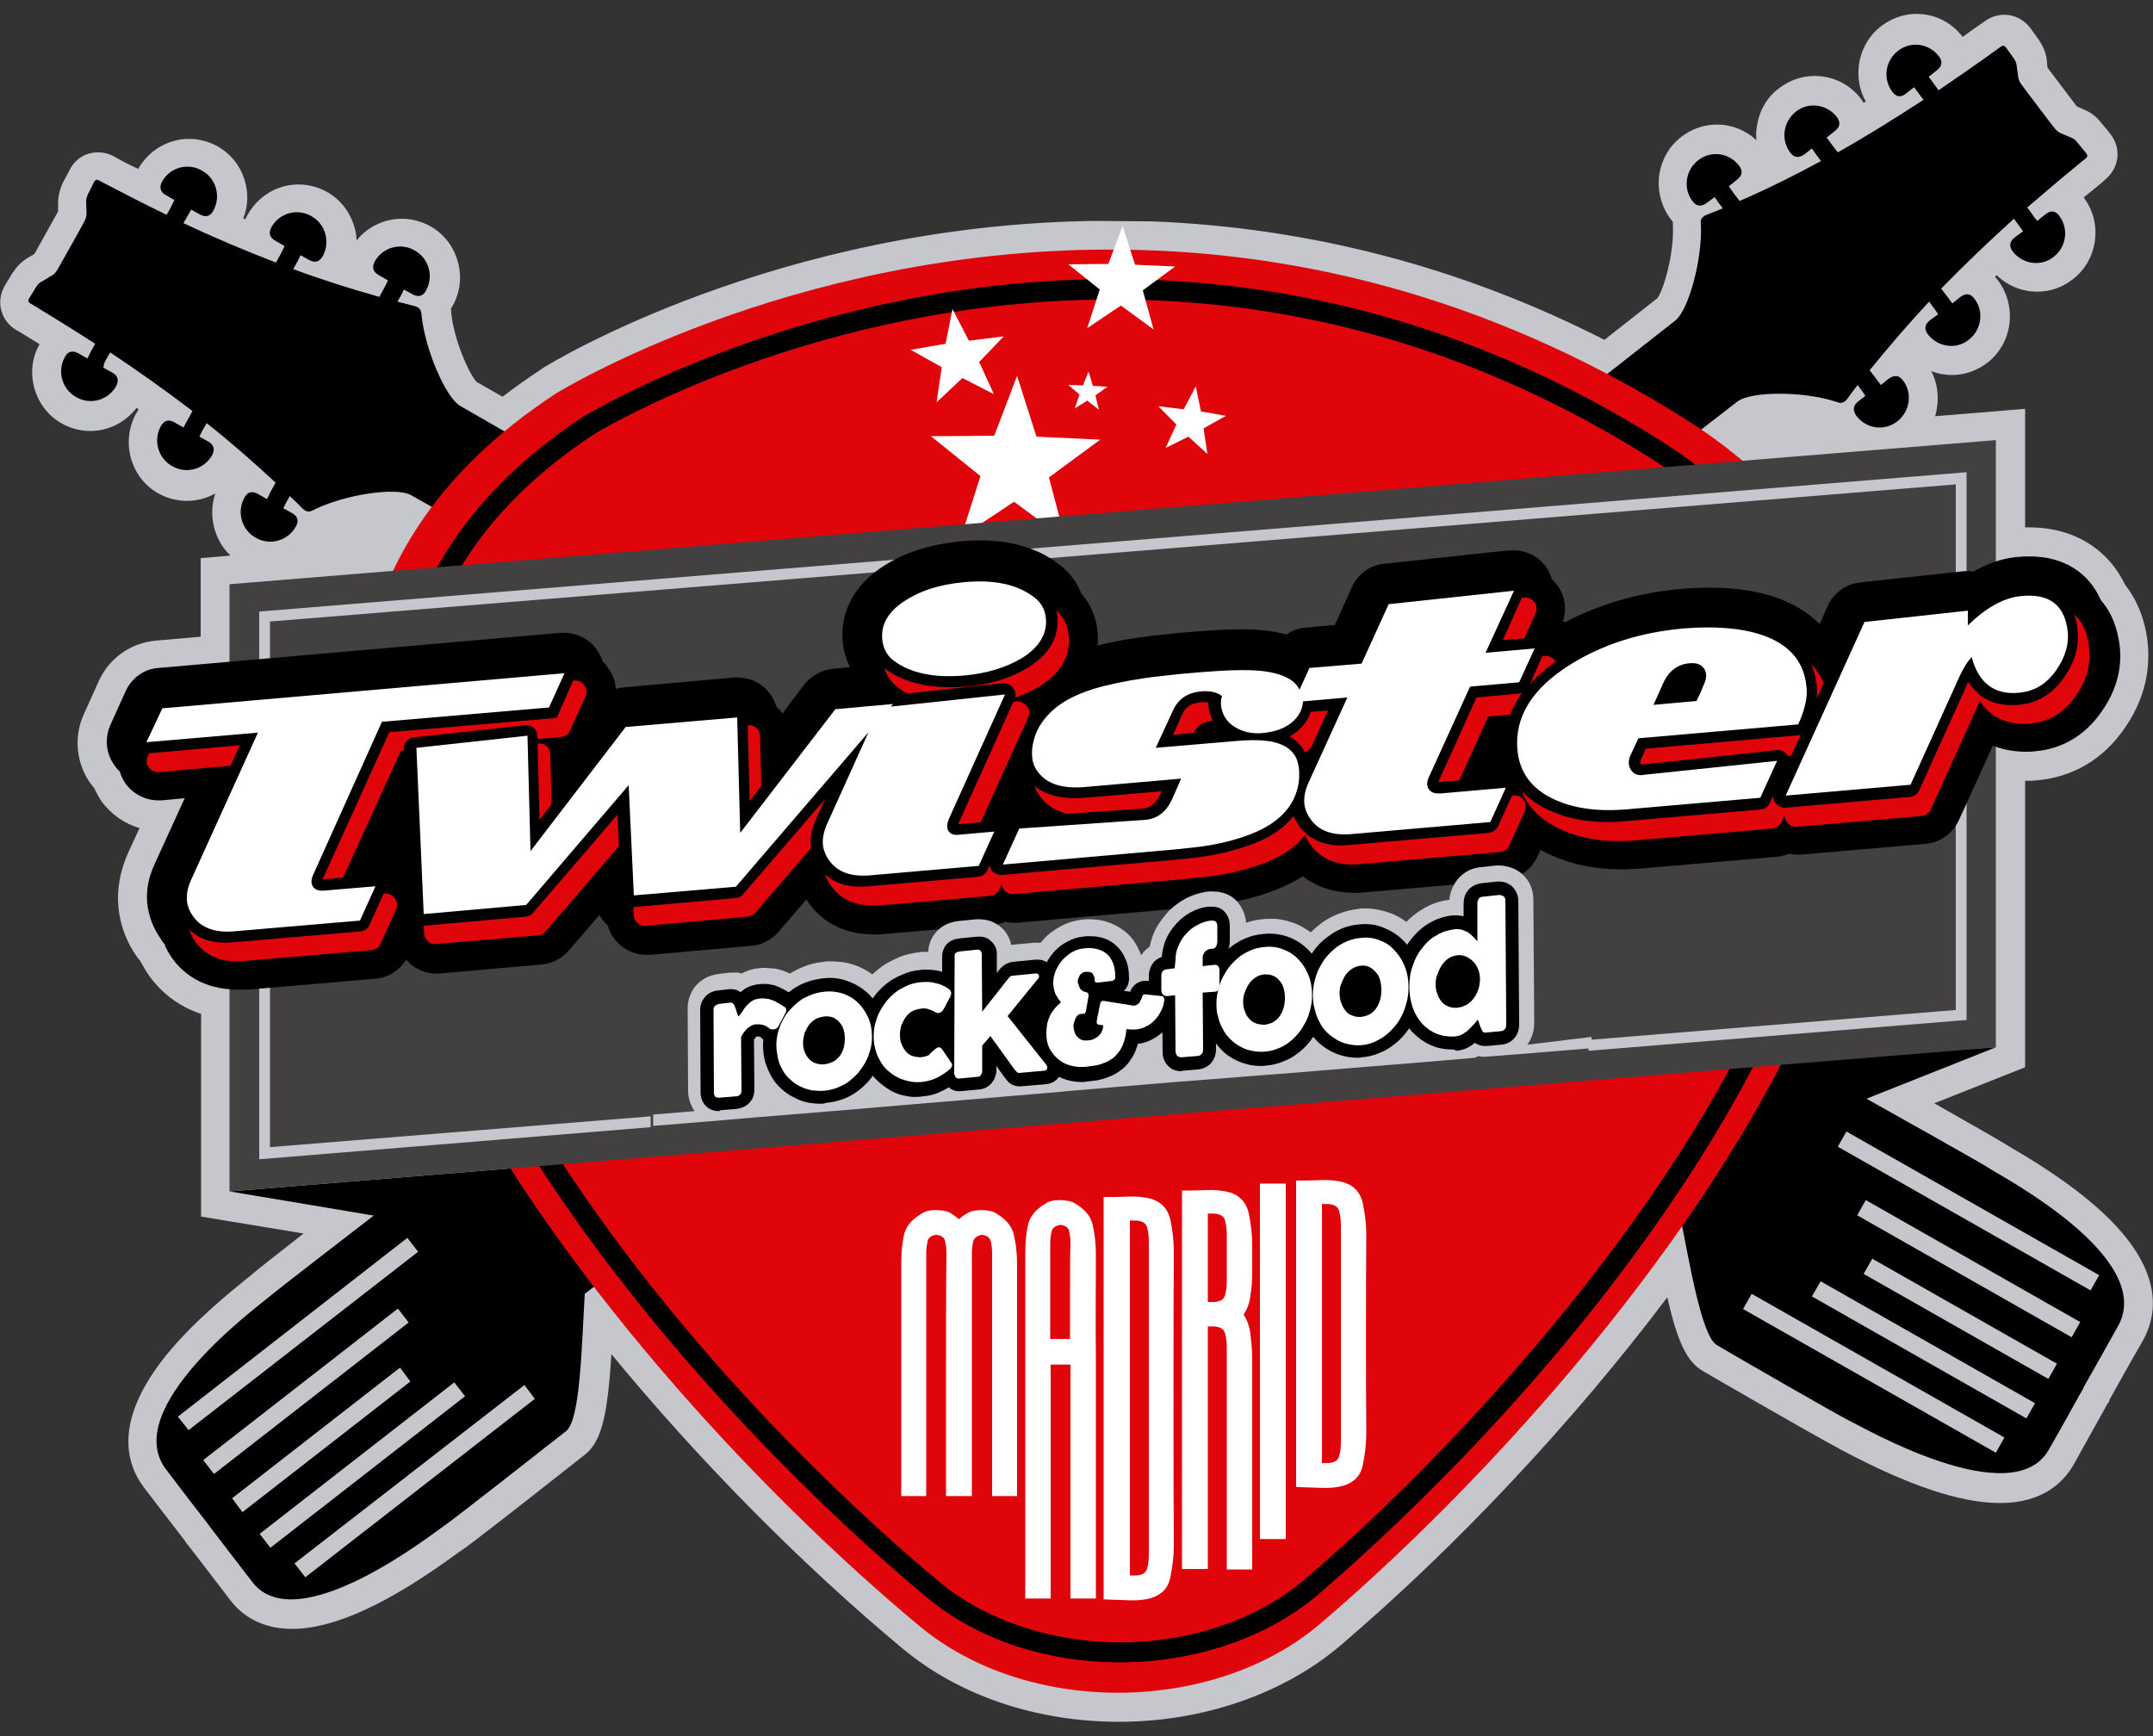 <?xml version="1.0" encoding="utf-8"?>
<!-- Generator: Adobe Illustrator 24.1.0, SVG Export Plug-In . SVG Version: 6.00 Build 0)  -->
<svg version="1.1" id="Capa_1" xmlns="http://www.w3.org/2000/svg" xmlns:xlink="http://www.w3.org/1999/xlink" x="0px" y="0px" width="62px" height="50px" viewBox="0 0 500 400" style="enable-background:new 0 0 500 400;" xml:space="preserve" preserveAspectRatio="none">
<rect x="0" y="0" width="500" height="400" fill="#333333" stroke="none"/>
<style type="text/css">
	.st0{fill:#C6C7CD;}
	.st1{fill:#E0040B;}
	.st2{fill-rule:evenodd;clip-rule:evenodd;fill:#FFFFFF;}
	.st3{fill:#112156;}
	.st4{fill:#D1781E;}
	.st5{fill:#434041;}
	.st6{fill:none;}
	.st7{fill:#FFFFFF;}
	.st8{fill:none;stroke:#D01E12;stroke-width:2.63;stroke-miterlimit:10;}
</style>
<g>
	<g>
		<g>
			<g>
				<path class="st0" d="M267.4,51c36.6,1.4,72,10.5,105.2,27.3l12.3-9.6c1.5-2,3.9-10.4,3.6-16.6c0-0.3,0-0.7,0-1
					c-0.2-0.2-0.3-0.4-0.5-0.6c-2.2-2.9-3.1-6.4-2.7-10c0.5-3.6,2.3-6.8,5.2-9c2.4-1.8,5.2-2.8,8.2-2.8c3.5,0,6.7,1.3,9.2,3.6
					c-0.1-1-0.1-2.1,0.1-3.1c0.5-3.6,2.3-6.8,5.2-8.9c2.4-1.8,5.2-2.8,8.2-2.8c4.3,0,8.2,1.9,10.8,5.3c0.2,0.3,0.4,0.6,0.6,0.9
					c0.2-0.1,0.3-0.2,0.5-0.3c-1.4-2.5-2-5.4-1.6-8.4c0.5-3.6,2.3-6.8,5.2-9c2.4-1.8,5.2-2.8,8.2-2.8c4.2,0,8.1,1.9,10.7,5.3
					c1.4-1,2.9-2.1,4.4-3.1l0.2-0.1c0.7-0.6,2.5-1.9,5.1-1.9c2.4,0,4.7,1.2,6.2,3.3l1.8,2.5c1,1.5,1.6,2.9,1.8,4.4l0.2,2l6.8,8.9
					l1.8,0.8c1.4,0.6,2.7,1.5,3.8,2.9l2,2.4c1.8,2.2,2,4.3,1.8,5.8c-0.4,3.2-2.6,4.8-3.4,5.5l-0.2,0.2c-1.4,1.1-2.8,2.3-4.2,3.4
					c2.2,2.9,3.1,6.4,2.6,10c-0.5,3.6-2.3,6.7-5.2,8.9c-2.3,1.8-5.2,2.8-8.2,2.8c-3.6,0-6.9-1.4-9.4-3.8c-0.1,0.1-0.3,0.3-0.4,0.4
					c0.3,0.3,0.5,0.5,0.7,0.8c4.5,6,3.4,14.5-2.5,19c-2.4,1.8-5.2,2.8-8.2,2.8c-1.7,0-3.3-0.3-4.8-0.9c1.7,3.3,1.9,7,0.9,10.4
					l20.9-1.7v27.3c0.3,0,0.6,0,0.9,0c10.2,0,18.2,4.8,22.3,13.2c3,3.8,4.8,8.5,5.3,13.8c0.6,6.8-1.2,13.3-5.4,19.3
					c-5,7.2-12.1,11.3-20.5,12c-0.8,0.1-1.7,0.1-2.6,0.1v66l-21.1,8.3c9.6,5.4,15.6,8.8,17,9.7c0.1,0.1,0.5,0.3,1,0.6
					c3.6,2.1,13.1,7.6,20.8,14.6c14.4,13.1,13.2,23.4,9.7,29.7l-2.2,3.8c-2.2,3.8-4.6,8.2-5.6,9.9l-0.1,0.5l-0.3,0.3
					c-0.8,1.5-5.2,9.2-7.9,14.1c-2.3,4-7.1,8.9-17.1,8.9h0c-9.2,0-21.2-4-36.6-12.1c-0.4-0.2-0.8-0.4-0.9-0.5c-2-1-11.8-6.5-27-15.2
					l-4.5-2.6c-3.9-2.2-6-7.1-8.3-17c-21.8,28.7-48.9,57.4-76,80.3c-13.2,11.1-31.9,17.5-51.3,17.5c-19.2,0-37.1-6-50.2-16.8
					c-23.3-19.2-47.5-43.5-67.7-67.9c-0.9,13.5-2.1,19.9-6.1,23.1l-4.1,3.2c-13.8,10.8-22.8,17.7-24.6,18.9
					c-0.2,0.1-0.5,0.3-0.9,0.6c-16.2,11.8-28.8,17.5-38.5,17.5c-7.6,0-12-3.6-14.3-6.6c-3.3-4.3-8.8-11.4-9.9-12.8l-0.5-0.6l0-0.1
					c-1.1-1.4-3.5-4.5-5.9-7.6l-3.7-4.8c-4.4-5.7-7.1-15.7,5.3-30.8c6.6-8,15.3-14.8,18.5-17.4c0.5-0.4,0.8-0.6,1-0.8
					c1-0.9,4.6-3.7,12.2-9.6l-23.8-3.9v-46.7c-4.9-1.6-9-4.6-12-8.7c-0.8-1.1-1.5-2.4-2.2-3.6c-0.2-0.2-0.4-0.5-0.6-0.7
					c-2.5-3.5-4-7.4-4.4-11.6c-0.4-4.1,0.4-8.3,2.2-12.4l2.7-5.8c-3.4-1-6.5-3.1-8.7-6c-0.7-1-1.3-2.1-1.8-3.2
					c-0.3-0.4-0.6-0.7-0.9-1.1c-3.3-4.6-3.9-10.7-1.6-15.8l3.6-7.9c2.4-5.2,7.4-8.7,13.2-9.2l10.4-0.9v-18.1l6.9-0.6
					c-3.8-3.6-5.2-9.3-3.5-14.3c-2,1.1-4.2,1.7-6.6,1.7c-2.3,0-4.6-0.6-6.6-1.7c-6.5-3.6-8.8-11.9-5.2-18.4c0.2-0.3,0.4-0.7,0.6-1
					c-0.2-0.1-0.3-0.2-0.5-0.3c-2.6,3.3-6.5,5.3-10.7,5.3c-2.3,0-4.6-0.6-6.6-1.7c-3.1-1.7-5.4-4.6-6.4-8.1c-1-3.5-0.6-7.1,1.2-10.2
					c-1.5-0.9-3.1-1.9-4.6-2.8l-0.2-0.1c-0.9-0.5-3.3-1.8-4.1-4.9c-0.4-1.4-0.5-3.6,1-6l1.6-2.6c1-1.5,2.1-2.6,3.4-3.4l1.7-1
					l5.5-9.8l0-2c0-1.6,0.4-3.1,1.1-4.6l1.5-2.8c1.3-2.7,3.8-4.2,6.7-4.2c2,0,3.5,0.8,4.3,1.3l0.2,0.1c1.6,0.9,3.2,1.7,4.8,2.4
					c2.4-4.2,6.9-6.9,11.8-6.9c2.3,0,4.6,0.6,6.6,1.7c3.2,1.8,5.4,4.6,6.4,8.1c0.8,2.8,0.7,5.8-0.4,8.5c0.2,0.1,0.4,0.2,0.5,0.2
					c0.1-0.3,0.3-0.7,0.5-1c2.4-4.3,6.9-7,11.8-7c2.3,0,4.6,0.6,6.6,1.7c3.1,1.7,5.4,4.6,6.4,8.1c0.3,1,0.5,2.1,0.5,3.1
					c2.5-3.1,6.4-5,10.5-5c2.3,0,4.6,0.6,6.6,1.7c3.1,1.7,5.4,4.6,6.4,8.1c1,3.5,0.6,7.1-1.2,10.3c-0.1,0.2-0.2,0.4-0.4,0.6
					c0.1,0.3,0.1,0.7,0.1,1c0.6,6.2,4.2,14.2,5.9,15.9l6,3.4c2.9-2.2,5.9-4.3,9.1-6.4l0.1-0.1c2.2-1.4,54.5-33,128.2-34L267.4,51z"
					/>
				<path d="M431.1,95.8c2.3,3,6.5,3.6,9.5,1.3c3-2.3,3.6-6.6,1.3-9.5c-0.9-1.2-2-1.2-3.2-0.4l-1.9,1.5l-0.7-0.9l-0.5-0.7l-1.4-1.8
					c4.5-5.5,9.1-10.8,13.8-15.8l1.2,1.6l0.5,0.7l0.4,0.6l-1.9,1.4c-1.2,0.9-1.4,2-0.5,3.2c2.3,3,6.6,3.6,9.5,1.3
					c3-2.3,3.6-6.6,1.3-9.5c-0.9-1.2-2-1.3-3.2-0.4l-1.9,1.5l-0.6-0.8l-0.6-0.8l-1.4-1.8c5.5-5.6,11.1-10.9,16.9-16.1l1.2,1.6
					l0.5,0.7l0.4,0.6l-1.9,1.4c-1.2,0.9-1.4,2-0.5,3.2c2.3,3,6.6,3.6,9.5,1.3c3-2.3,3.6-6.5,1.3-9.5c-0.9-1.2-2-1.3-3.2-0.3
					l-1.9,1.5l-0.7-0.9l-0.5-0.7l-1.1-1.5c4.2-3.6,8.5-7.2,12.8-10.7c0.9-0.7,1.6-1,0.8-1.9l-2-2.4c-0.3-0.4-0.7-0.8-1.2-1l-2.6-1.1
					c-0.6-0.3-1-0.6-1.4-1.1l-1.5-1.9l-4.8-6.3l-1.5-2c-0.4-0.5-0.6-1-0.7-1.7l-0.4-2.8c-0.1-0.5-0.3-1-0.6-1.4l-1.8-2.5
					c-0.7-0.9-1.1-0.3-2,0.3c-4.6,3.3-9.1,6.4-13.7,9.5l-1.1-1.5l-0.5-0.7l-0.7-0.9l1.9-1.5c1.2-0.9,1.4-2,0.5-3.2
					c-2.3-3-6.5-3.6-9.5-1.3c-3,2.3-3.6,6.5-1.3,9.5c0.9,1.2,2,1.3,3.2,0.3l1.8-1.4l1,1.3l1.2,1.6c-6.5,4.2-13.1,8.3-19.9,12.1
					l-1.4-1.8l0,0l-0.5-0.7l0,0l-0.7-0.9l1.9-1.5c1.2-0.9,1.4-2,0.5-3.2c-2.3-3-6.6-3.6-9.5-1.3c-3,2.3-3.6,6.6-1.3,9.5
					c0.9,1.2,2,1.2,3.2,0.4l1.8-1.4l0.4,0.6l0.5,0.7l1.2,1.6c-6.1,3.3-12.4,6.4-18.9,9.2l-1.4-1.8l-0.5-0.7l-0.2-0.3l-0.4-0.6
					l1.9-1.5c1.2-0.9,1.4-2,0.5-3.2c-2.3-3-6.5-3.6-9.5-1.3c-3,2.3-3.6,6.6-1.3,9.5c0.9,1.2,2,1.2,3.2,0.4l1.9-1.4l0.4,0.6l0.5,0.7
					l1,1.3c-1.2,0.5-2.5,1-3.8,1.5c-1.5,0.6-1.4,1.6-1.3,2.2c0.4,7.8-2.8,19.8-6,22.2L123,281c-11.4-2.3-28.8-6.6-32.2-4
					c-5.3,4.1-26.1,19.9-28.3,21.8c-2.2,1.9-34.9,25.6-23.9,39.8c3.1,4.1,8.8,11.4,9.9,12.8c0.1,0.2,0.2,0.3,0.2,0.3
					c1.1,1.4,6.6,8.6,9.9,12.8c10.4,13.5,42.2-11.4,44.6-13c2.4-1.6,23-17.7,28.3-21.8c3.3-2.6,3.6-20.1,4.3-31.6L403.5,92.5
					c3.2-2.4,15.5-2.4,23,0.1c0.6,0.2,1.5,0.6,2.5-0.7c0.8-1.1,1.6-2.2,2.4-3.2l0.9,1.2l0.5,0.7l0.4,0.6l-1.8,1.4
					C430.4,93.5,430.2,94.5,431.1,95.8z M41.3,326.4l53.3-41.2l2.5,3.2l-53.3,41.1L41.3,326.4z M124.2,322.3l-53.3,41.1l-2.5-3.2
					l53.4-41.1L124.2,322.3z M47.2,336.4l45.2-34.9l2.5,3.2l-45.2,34.9L47.2,336.4z M53.9,345.2l39-30.1l2.4,3.2l-39,30.1
					L53.9,345.2z M60.3,353.4l45.2-34.9l2.5,3.2l-45.2,34.9L60.3,353.4z"/>
				<path d="M68.7,121.3c-1.8,3.3-6,4.5-9.3,2.6c-3.3-1.8-4.5-6-2.6-9.3c0.7-1.3,1.8-1.5,3.1-0.8l2.1,1.2l0.5-1l0.4-0.8l1.1-2
					c-5.2-4.8-10.5-9.4-16-13.7l-1,1.7l-0.4,0.8l-0.3,0.6l2,1.1c1.3,0.7,1.7,1.7,1,3.1c-1.8,3.3-6,4.5-9.3,2.6
					c-3.3-1.8-4.5-6-2.6-9.3c0.8-1.3,1.8-1.5,3.1-0.8l2.1,1.2l0.5-0.9l0.5-0.9l1.1-2c-6.2-4.7-12.6-9.2-19.1-13.5l-1,1.7l-0.4,0.8
					L24,84.7l2,1.1c1.3,0.7,1.7,1.7,1,3.1c-1.8,3.3-6,4.5-9.3,2.6c-3.3-1.8-4.5-6-2.6-9.3c0.7-1.3,1.8-1.5,3.1-0.8l2.1,1.2l0.5-1
					l0.4-0.8l0.9-1.6c-4.7-3-9.4-5.9-14.2-8.8c-1-0.6-1.7-0.8-1.1-1.7l1.6-2.6c0.3-0.4,0.6-0.9,1.1-1.1l2.5-1.5
					c0.6-0.3,0.9-0.7,1.3-1.3l1.2-2.1l3.9-6.9l1.2-2.2c0.3-0.6,0.5-1.1,0.5-1.8L20,46.3c0-0.5,0.2-1,0.4-1.5l1.4-2.8
					c0.5-1,1-0.5,2,0c5,2.6,9.9,5.1,14.9,7.5l0.9-1.6l0.4-0.8l0.5-1L38.6,45c-1.3-0.7-1.7-1.7-1-3.1c1.8-3.3,6-4.5,9.3-2.6
					c3.3,1.8,4.5,6,2.6,9.3c-0.7,1.3-1.8,1.5-3.1,0.8l-2-1.1l-0.8,1.4l-1,1.7c7,3.3,14.2,6.3,21.5,9.1l1.1-2l0,0l0.4-0.8l0,0l0.5-1
					l-2.1-1.2c-1.3-0.7-1.7-1.7-1-3.1c1.8-3.3,6-4.5,9.3-2.6c3.3,1.8,4.5,6,2.6,9.3c-0.8,1.3-1.8,1.5-3.1,0.8l-2-1.1l-0.3,0.6
					l-0.4,0.8l-1,1.8c6.5,2.4,13.2,4.5,20,6.4l1.1-2l0.4-0.8l0.2-0.4l0.3-0.6l-2.1-1.2c-1.3-0.7-1.7-1.7-1-3.1
					c1.8-3.3,6-4.5,9.3-2.6c3.3,1.8,4.5,6,2.6,9.3c-0.7,1.3-1.8,1.5-3.1,0.8l-2-1.1l-0.3,0.6l-0.4,0.8l-0.8,1.4
					c1.3,0.3,2.6,0.7,3.9,1c1.6,0.4,1.6,1.3,1.7,2c0.7,7.8,5.6,19.2,9.1,21.1l293.1,167c10.9-3.9,27.5-10.7,31.3-8.6
					c5.9,3.3,28.7,15.9,31.1,17.5c2.4,1.6,38.2,20.3,29.4,36c-2.5,4.5-7.1,12.5-8,14.1c-0.1,0.2-0.1,0.3-0.1,0.3
					c-0.9,1.5-5.3,9.5-8,14.1c-8.4,14.8-43.4-5.3-46-6.5c-2.7-1.3-25.3-14.2-31.1-17.6c-3.6-2.1-6.4-19.4-8.7-30.7L95.5,114.1
					c-3.5-2-15.7-0.1-22.7,3.4c-0.6,0.3-1.4,0.8-2.6-0.4c-1-1-1.9-1.9-2.9-2.8l-0.8,1.4l-0.4,0.8l-0.3,0.6l2,1.1
					C69.1,118.9,69.5,120,68.7,121.3z M487.5,293.8l-58.7-33.1l-2,3.5l58.7,33.1L487.5,293.8z M404.8,301.6l58.7,33.1l2-3.5
					l-58.7-33.1L404.8,301.6z M483.1,304.6l-49.8-28.1l-2,3.5l49.8,28.1L483.1,304.6z M477.7,314.2L434.8,290l-2,3.5l42.9,24.2
					L477.7,314.2z M472.6,323.3l-49.8-28.1l-2,3.5l49.8,28.1L472.6,323.3z"/>
				<polygon points="118.6,269.2 53.3,274.5 139.3,288.8 				"/>
				<polygon points="414.2,244 463.5,241.3 392.7,269.2 				"/>
				<path class="st1" d="M391.3,96.5c-47.1-29.4-93.3-39-133.5-39c-74.7,0-128.6,33.1-128.6,33.1c-114.7,74.3,10.3,223,84.4,284.1
					c12.4,10.2,29.2,15.3,46,15.3c17.2,0,34.5-5.3,47-15.9C379.3,312.7,500.9,164.9,391.3,96.5z"/>
				<path d="M260.1,383c-17.2,0-33.2-5.3-44.9-15C167.1,328.4,86.7,241.6,90.9,167.5c1.7-29.3,16.7-53.4,44.7-71.6
					c0.6-0.3,52.3-31.6,122.7-31.6c45,0,87.8,12.5,127.3,37.2c26.1,16.3,40.3,38.4,42.3,65.8c2.2,30.9-11.7,69-40.2,110.4
					c-30.9,44.9-67.5,77.7-81.7,89.8C294.3,377.3,277.6,383,260.1,383z M258.4,69c-69.1,0-119.7,30.6-120.2,30.9
					c-26.7,17.3-41,40.1-42.6,67.9c-1.8,30.7,12.3,68.2,40.7,108.6c31,44.2,67.6,76.3,81.9,88.1c10.7,8.8,26,13.9,41.9,13.9
					c16.4,0,32-5.3,42.9-14.5c43.8-37,125.4-125.7,120.3-196.3c-1.8-25.8-15.3-46.7-40.1-62.1C344.5,81.3,302.5,69,258.4,69z"/>
				<g>
					<polygon class="st2" points="221.2,71.2 219.6,79.2 211.5,80.6 218.7,84.6 217.5,92.7 223.5,87.1 230.8,90.8 227.4,83.4 
						233.1,77.5 225,78.5 221.2,71.2 					"/>
					<polygon class="st2" points="277.7,89 278.9,94.8 284.7,95.8 279.5,98.7 280.4,104.6 276,100.6 270.7,103.2 273.2,97.8 
						269,93.6 274.9,94.3 277.7,89 					"/>
					<polygon class="st2" points="252.8,85.6 251.5,88.8 248.1,88.7 250.7,90.9 249.6,94.1 252.5,92.3 255.2,94.4 254.4,91.1 
						257.2,89.1 253.8,88.9 252.8,85.6 					"/>
					<polygon class="st2" points="236.2,86.6 230.9,100.4 216.2,100.5 227.7,109.7 223.2,123.7 235.5,115.6 247.4,124.3 243.6,110 
						255.5,101.3 240.7,100.6 236.2,86.6 					"/>
					<polygon class="st2" points="260.7,52.1 257.4,60.8 248.1,60.9 255.4,66.7 252.5,75.6 260.3,70.4 267.9,75.9 265.4,66.9 
						272.9,61.4 263.6,61 260.7,52.1 					"/>
				</g>
				<path class="st3" d="M265.2,246.3c-0.5,0.6-1,1.2-1.6,1.8l5-0.4c-1-1.1-1.7-2.5-1.9-4C266.3,244.6,265.8,245.5,265.2,246.3z"/>
				<path class="st3" d="M304.2,244.8l2.2-0.2c-0.4-0.2-0.8-0.5-1.1-0.8C304.9,244.2,304.6,244.5,304.2,244.8z"/>
				<path class="st3" d="M326.5,243l2.2-0.2c-0.4-0.2-0.7-0.5-1.1-0.8C327.2,242.4,326.8,242.7,326.5,243z"/>
				<path class="st3" d="M178.6,252.8c-0.2,0.8-0.5,1.6-0.8,2.2l3-0.2c-0.6-0.4-1.2-0.9-1.7-1.4C179,253.2,178.8,253,178.6,252.8z"
					/>
				<path class="st3" d="M202.8,253l0.7-0.1c-0.1-0.1-0.2-0.2-0.3-0.2C203,252.8,202.9,252.9,202.8,253z"/>
				<path class="st4" d="M342.5,244c-0.2,0.1-0.4,0.2-0.6,0.3l1.8-0.2c-0.4,0-0.7-0.1-1.1-0.2C342.7,244,342.6,244,342.5,244z"/>
				<path class="st5" d="M53.3,134.6v139.9l410.2-33.2V101.4L53.3,134.6z"/>
				<g>
					<path class="st6" d="M159.2,251.7l-0.1-19c0-1.1,0.2-2.3,0.7-3.3c0.5-1,1.1-1.8,1.8-2.5l0.2-0.2l0.3-0.2
						c1.2-0.9,2.7-1.5,4.2-1.7l2.5-0.3c0.2,0,0.5,0,0.7,0h0.1c0.7,0,1.3,0.1,2,0.2c1.2-0.7,2.5-1.1,3.9-1.2c0.5,0,1-0.1,1.4-0.1
						l0.2,0c0.5,0,0.9,0,1.3,0.1c1,0.1,1.9,0.3,2.7,0.5c0.6,0.2,1.1,0.4,1.7,0.7c1-0.6,2.1-1.2,3.3-1.6c1.5-0.6,3-0.9,4.6-1.1
						c0.5,0,1-0.1,1.5-0.1l0.2,0c1.8,0,3.6,0.3,5.3,0.8c1.6,0.5,3,1.3,4.3,2.2c0.7-0.7,1.5-1.3,2.3-1.9c1.2-0.9,2.6-1.6,4-2.1
						c1.5-0.6,3-0.9,4.6-1.1c0.5-0.1,1.1-0.1,1.6-0.1l0.2,0c0.1,0,0.2,0,0.3,0c0,0,0-0.1,0-0.1c0.1-1.3,0.5-2.6,1.2-3.7
						c0.8-1.1,1.8-2,3.1-2.6c0.9-0.4,1.8-0.6,2.8-0.7l4-0.4c0.3,0,0.5,0,0.7,0c1.1,0,2.2,0.2,3.1,0.6c1.1,0.5,2.1,1.3,2.9,2.2
						c0.7,0.9,1.2,1.9,1.4,3c0,0,0,0,0,0.1c0.1,0,5.4-0.5,5.4-0.5c0.3,0,0.5,0,0.7,0c0.3,0,0.5,0,0.8,0c0.2-0.2,0.4-0.4,0.5-0.6
						c1.2-1.3,2.5-2.3,4-3.1c1.6-0.9,3.3-1.4,5.1-1.6c0.5,0,0.9-0.1,1.4-0.1l0.2,0c1,0,2.1,0.1,3.1,0.3c1.9,0.4,3.6,1.1,5,2.3
						c1.5,1.2,2.7,2.8,3.6,4.7c0.1,0.3,0.2,0.7,0.4,1c0.3-0.4,0.6-0.8,0.9-1.1c0.3-0.3,0.7-0.7,1.1-0.9c0.2-1,0.5-2,0.9-3
						c0.7-1.7,1.7-3.3,3-4.6c1.2-1.4,2.7-2.5,4.3-3.4c1.7-0.9,3.6-1.5,5.5-1.7l0.3,0c0.2,0,0.5,0,0.7,0c2.2,0,4.2,0.8,5.7,2.4
						c0.8,0.9,1.8,2.5,2,4.8c1.2-0.4,2.4-0.7,3.7-0.8c0.5,0,1-0.1,1.5-0.1l0.2,0c1.9,0,3.8,0.3,5.5,0.9c1.5,0.5,2.9,1.3,4.1,2.2
						c0.7-0.7,1.4-1.3,2.2-1.9c1.3-0.9,2.6-1.7,4.1-2.3c1.5-0.6,3.1-1,4.8-1.2c0.5,0,1-0.1,1.4-0.1l0.2,0c1.9,0,3.8,0.3,5.6,1
						c1.4,0.5,2.7,1.2,3.9,2.1c1.1-1.1,2.3-2.1,3.7-2.9c1.9-1.1,4.1-1.9,6.3-2.2c0.1-1.6,0.6-3.1,1.6-4.3c1.3-1.8,3.3-2.9,5.6-3.2
						l3.8-0.4c0.2,0,0.4,0,0.6,0h0.1c0.8,0,1.6,0.1,2.3,0.4c1,0.3,1.9,0.8,2.7,1.4c0.8,0.7,1.5,1.5,2,2.5c0.5,1.1,0.8,2.3,0.8,3.5
						l0.2,28.5c0,1.9-0.6,3.6-1.6,5l14.3-1.2v-3.3v3.3l85.2-6.9V111.6L62.7,143.2v121.1l88.4-7.1v-4.3v4.3l9.6-0.8
						C159.8,255.1,159.2,253.5,159.2,251.7z"/>
					<polygon class="st0" points="456.7,108.8 60.2,140.9 60.2,267.1 151.1,259.7 151.1,257.2 62.7,264.3 62.7,143.2 454.2,111.6 
						454.2,232.7 368.9,239.6 368.9,242.1 456.7,235 					"/>
				</g>
				<g>
					<g>
						<path d="M55.2,228c-8.2,0-12.8-3.9-15.2-7.2c-0.7-1-1.4-2.1-1.8-3.3c-0.3-0.3-0.6-0.7-0.8-1.1c-1.8-2.5-2.9-5.3-3.2-8.3
							c-0.3-3,0.3-6,1.7-9l7-15.2l-5.3,0.5c-0.2,0-0.6,0-0.8,0c-3,0-5.8-1.4-7.6-3.8c-0.6-0.9-1.1-1.8-1.4-2.9
							c-0.5-0.4-0.9-0.9-1.3-1.5c-1.9-2.6-2.2-6.1-0.9-9.1l3.6-7.9c1.4-3,4.3-5.1,7.6-5.3l93.4-8.1c0.2,0,0.6,0,0.8,0
							c3,0,5.8,1.4,7.6,3.9c0.6,0.9,1.1,1.8,1.4,2.8c0.5,0.4,0.9,0.9,1.3,1.5c1,1.4,1.6,3,1.7,4.7c0.5-0.1,1-0.2,1.6-0.3l25.9-2.3
							c0.2,0,0.6,0,0.8,0c2.3,0,4.5,0.8,6.2,2.3c1.3,1.2,2.3,2.7,2.8,4.4c0.5,0.5,1,1,1.4,1.6l5.1-6.7c1.6-2,4-3.3,6.5-3.6l4.1-0.4
							c-0.9-1.8-1.5-3.8-1.7-5.9c-0.4-4.1,0.5-11.9,10-17.7c4.7-2.9,10.3-4.6,16.7-5.3l0.9-0.1c1.5-0.1,2.8-0.2,4.2-0.2
							c7.6,0,13.9,1.9,18.8,5.8c2.2,1.7,3.8,3.9,4.8,6.4c2.2,2.5,3.5,5.5,3.8,9c0.1,0.9,0.1,1.9,0,3c4.2-1,8.7-1.8,13.4-2.3
							c2.8-0.3,4.7-0.5,5.8-0.6c5.9-0.5,10.5-0.8,13.9-0.8l0.5,0c4,0,7.4,0.4,10.3,1.2c1.3-0.9,2.8-1.5,4.5-1.6l6.7-0.6l4-8.8
							c1.3-2.9,4.2-5,7.4-5.3c22.6-2.4,27.8-3,29.3-3.1v0c0.2,0,0.6,0,0.8,0c3,0,5.8,1.4,7.5,3.8c0.7,0.9,1.1,1.9,1.4,2.9
							c0.5,0.4,0.9,0.9,1.3,1.4c1.7,2.3,2.2,5.4,1.3,8.1c0.1,0.1,0.2,0.2,0.4,0.4c8-4.2,17-6.8,26.8-7.7c2.3-0.2,4.6-0.3,6.7-0.3
							c5.8,0,11,0.7,15.4,2.2c4.1,1.4,7.6,3.5,10.3,6.2l1.9-4.3c1.4-2.9,4.2-5,7.5-5.3l24.1-2.6c0.3,0,0.7,0,1,0
							c0.4,0,0.8,0,1.2,0.1c3.1-1.8,6.3-2.9,9.5-3.3c0.4-0.1,0.9-0.1,1.3-0.1c0.7-0.1,1.5-0.1,2.3-0.1c7.8,0,13.7,3.7,16.5,10.1
							c2.5,2.8,3.9,6.5,4.4,10.8c0.5,5.2-0.9,10.1-4.2,14.8c-3.8,5.5-9.2,8.7-15.6,9.2c-0.7,0.1-1.4,0.1-2.1,0.1
							c-2.7,0-5.3-0.5-7.6-1.4c-3.3,7.3-7.9,17.2-7.9,17.2c-1.4,3-4.3,5.1-7.6,5.4l-29,2.5c-0.2,0-0.6,0-0.8,0
							c-0.7,0-1.4-0.1-2.1-0.2c-0.9,0.4-1.8,0.6-2.8,0.7l-31.4,2.7c-1.6,0.1-3.1,0.2-4.7,0.2c-6,0-11.4-1.1-16.1-3.2
							c-0.9-0.4-1.8-0.8-2.6-1.3l-0.8,1.6c-1.4,3-4.3,5.1-7.6,5.4l-32.5,2.8c-0.8,0.1-1.6,0.1-2.3,0.1c-4.7,0-8.8-1.3-12-3.8
							c-1.8,1.1-3.8,2.1-6,3c-4.3,1.7-9.1,2.9-14.3,3.5c-2.1,0.3-4.1,0.5-6,0.7l-40.1,3.5c-0.2,0-0.6,0-0.8,0
							c-0.7,0-1.3-0.1-1.9-0.2c-0.9,0.3-1.8,0.6-2.7,0.6l-25.5,2.2c-0.8,0.1-1.6,0.1-2.3,0.1c-8.3,0-12.9-4-15.2-7.3
							c-0.2-0.3-0.4-0.5-0.5-0.8l-6.5,7.5c-1.6,1.8-3.8,3-6.2,3.2l-23.7,2.1c-0.2,0-0.6,0-0.8,0c-2.2,0-4.4-0.8-6.1-2.3
							c-1.4-1.2-2.4-2.7-2.8-4.4c-0.8-0.7-1.5-1.6-2-2.5l-7.1,8.2c-1.6,1.8-3.8,3-6.2,3.2l-23.8,2.1c-0.2,0-0.6,0-0.8,0
							c-2.2,0-4.4-0.8-6.1-2.3c-0.3-0.3-0.6-0.6-0.9-0.9c-1.5,2.5-4.2,4.2-7.2,4.4l-29.4,2.5C56.7,228,56,228,55.2,228L55.2,228z"/>
						<path class="st0" d="M354.7,240.7c1-1.4,1.6-3.1,1.6-5l-0.2-28.5c0-1.2-0.3-2.4-0.8-3.5c-0.5-1-1.2-1.8-2-2.5
							c-0.8-0.6-1.6-1.1-2.7-1.4c-0.8-0.2-1.6-0.4-2.3-0.4h-0.1c-0.2,0-0.5,0-0.6,0l-3.8,0.4c-2.3,0.2-4.3,1.4-5.6,3.2
							c-0.9,1.3-1.5,2.8-1.6,4.3c-2.3,0.3-4.4,1-6.3,2.2c-1.4,0.8-2.6,1.8-3.7,2.9c-1.2-0.9-2.5-1.6-3.9-2.1c-1.8-0.6-3.7-1-5.6-1
							l-0.2,0c-0.5,0-1,0-1.4,0.1c-1.7,0.2-3.2,0.6-4.8,1.2c-1.5,0.6-2.8,1.3-4.1,2.3c-0.8,0.6-1.5,1.2-2.2,1.9
							c-1.3-0.9-2.6-1.7-4.1-2.2c-1.8-0.6-3.6-1-5.5-0.9l-0.2,0c-0.5,0-1,0-1.5,0.1c-1.3,0.1-2.5,0.4-3.7,0.8
							c-0.2-2.3-1.2-3.8-2-4.8c-1.4-1.6-3.4-2.4-5.7-2.4c-0.2,0-0.5,0-0.7,0l-0.3,0c-1.9,0.2-3.8,0.8-5.5,1.7
							c-1.6,0.9-3.1,2-4.3,3.4c-1.2,1.4-2.3,2.9-3,4.6c-0.4,1-0.7,2-0.9,3c-0.4,0.3-0.8,0.6-1.1,0.9c-0.3,0.3-0.6,0.7-0.9,1.1
							c-0.1-0.3-0.2-0.7-0.4-1c-0.8-1.9-2-3.5-3.6-4.7c-1.5-1.1-3.2-1.9-5-2.3c-1-0.2-2.1-0.3-3.1-0.3l-0.2,0c-0.5,0-0.9,0-1.4,0.1
							c-1.8,0.2-3.5,0.7-5.1,1.6c-1.5,0.8-2.9,1.8-4,3.1c-0.2,0.2-0.4,0.4-0.5,0.6c-0.3,0-0.5,0-0.8,0c-0.2,0-0.4,0-0.7,0
							c0,0-5.3,0.5-5.4,0.5c0,0,0,0,0-0.1c-0.2-1.1-0.7-2.1-1.4-3c-0.8-1-1.8-1.7-2.9-2.2c-1-0.4-2-0.6-3.1-0.6c-0.2,0-0.5,0-0.7,0
							l-4,0.4c-1.1,0.1-2,0.4-2.8,0.7c-1.3,0.6-2.3,1.5-3.1,2.6c-0.7,1.1-1.2,2.4-1.2,3.7c0,0,0,0.1,0,0.1c-0.1,0-0.2,0-0.3,0
							l-0.2,0c-0.5,0-1.1,0-1.6,0.1c-1.6,0.2-3.2,0.5-4.6,1.1c-1.4,0.6-2.8,1.3-4,2.1c-0.8,0.6-1.6,1.2-2.3,1.9
							c-1.3-0.9-2.7-1.7-4.3-2.2c-1.7-0.6-3.5-0.8-5.3-0.8l-0.2,0c-0.5,0-1,0-1.5,0.1c-1.6,0.2-3.2,0.5-4.6,1.1
							c-1.1,0.4-2.2,1-3.3,1.6c-0.6-0.3-1.1-0.5-1.7-0.7c-0.9-0.3-1.8-0.5-2.7-0.5c-0.4,0-0.8-0.1-1.3-0.1l-0.2,0
							c-0.5,0-0.9,0-1.4,0.1c-1.4,0.1-2.7,0.6-3.9,1.2c-0.6-0.2-1.3-0.3-2-0.2h-0.1c-0.2,0-0.4,0-0.7,0l-2.5,0.3
							c-1.5,0.2-3,0.7-4.2,1.7l-0.3,0.2l-0.2,0.2c-0.8,0.7-1.4,1.6-1.8,2.5c-0.5,1.1-0.7,2.2-0.7,3.3l0.1,19c0,1.8,0.6,3.4,1.5,4.7
							l-9.6,0.8v2.6l12.5-1l11.8-1l10-0.8l13.3-1.1l9.4-0.8l22.9-1.9l3.4-0.3l11.9-1l0.9-0.1l11.8-1l13.2-1.1l9.2-0.7l7.5-0.6
							l10.5-0.8l12.2-1l9.9-0.8l12.3-1l8.2-0.7c0.2-0.1,0.4-0.2,0.6-0.3c0.1,0,0.1-0.1,0.2-0.1c0.4,0.1,0.7,0.2,1.1,0.2l6.6-0.5
							l18.5-1.5v-2.6L354.7,240.7z"/>
						<g>
							<path class="st1" d="M93.1,173l37.2-3.2c0.9-0.1,1.8-0.7,2.1-1.5l3.6-7.9c0.4-0.8,0.3-1.8-0.3-2.5c-0.5-0.7-1.4-1.2-2.3-1.1
								L40,164.9c-0.9,0.1-1.8,0.7-2.1,1.5l-3.6,7.9c-0.4,0.8-0.3,1.8,0.2,2.5c0.5,0.7,1.4,1.1,2.4,1.1l21.5-1.9l-13.8,30.2
								c-0.9,2-1.3,3.9-1.1,5.8c0.2,1.8,0.8,3.5,1.9,5c2.5,3.4,6.3,4.9,11.5,4.4l29.4-2.5c0.9-0.1,1.8-0.6,2.1-1.5l3.6-7.9
								c0.4-0.8,0.3-1.8-0.3-2.5c-0.5-0.7-1.4-1.2-2.3-1.1l-11.9,1c0-0.1,0.1-0.1,0.1-0.2L93.1,173z"/>
							<path class="st1" d="M226.8,162.5l0.5,0c5.4-0.5,10.1-2,14-4.3c6.3-3.8,7.2-8.4,6.9-11.6c-0.2-2.7-1.4-4.8-3.5-6.5
								c-4.4-3.4-10.5-4.9-18.2-4.2l-0.8,0.1c-5.4,0.6-10.1,2-13.9,4.4c-6.2,3.8-7.1,8.4-6.8,11.5c0.2,2.6,1.4,4.8,3.4,6.4
								C212.8,161.7,219,163.1,226.8,162.5z"/>
							<path class="st1" d="M472.1,139.1c-0.3,0-0.6,0.1-1,0.1c-3.1,0.4-6.3,1.8-9.6,4.2c-0.1-0.1-0.2-0.2-0.2-0.3
								c-0.5-0.5-1.2-0.7-1.9-0.6c0,0-24.1,2.6-24.1,2.6c-0.9,0.1-1.7,0.7-2.1,1.5l-8.5,18.5c0.1-1,0.1-2.1,0-3.1
								c-0.7-6.6-4.9-11.4-12-13.8c-5.1-1.7-11.6-2.3-19.3-1.6c-10.2,0.9-19.4,3.8-27.3,8.7c-3.2,2-5.9,4.2-8,6.5l3.2-7.1
								c0.4-0.8,0.3-1.8-0.2-2.5c-0.5-0.7-1.4-1.1-2.3-1.1l-6.9,0.6l4.7-10.4c0.4-0.8,0.3-1.8-0.3-2.6c-0.5-0.7-1.4-1.1-2.3-1
								c0,0-29.1,3.1-29.1,3.1c-0.9,0.1-1.7,0.7-2.1,1.5l-5.6,12.3l-10.5,0.9c-0.9,0.1-1.8,0.7-2.1,1.5l-0.7,1.6
								c-2.8-1.8-7.1-2.6-13-2.6c-3.1,0-7.6,0.3-13.4,0.8c-1.1,0.1-3,0.3-5.7,0.6c-4.8,0.5-9.4,1.3-13.6,2.4
								c-5.9,1.5-10.5,3.8-13.6,6.8c-2.2,2.1-3.7,4.6-4.4,7.3c-0.5,1.6-0.6,3.2-0.5,4.7c0.2,2.1,1,4,2.4,5.6c2.7,3,7,4.3,13,3.8
								l17.7-1.5l-0.2,0.4c-1.3,3-3,3.5-4.2,3.6c0,0-29.3,2-29.3,2c-0.9,0.1-1.7,0.6-2.1,1.5l-0.7,1.6c-0.1-0.4-0.2-0.8-0.4-1.1
								c-0.5-0.7-1.4-1.1-2.3-1.1l-8,0.7c0-0.1,0.1-0.1,0.1-0.2l13.1-28.6c0.4-0.8,0.3-1.8-0.3-2.6c-0.5-0.7-1.4-1.1-2.3-1.1
								c0,0-24.4,2.6-24.4,2.6c-0.5-0.3-1-0.4-1.6-0.4l-13.4,1.2c-0.7,0.1-1.4,0.4-1.8,1L177,188.9l-0.5-19.3c0-0.7-0.3-1.4-0.9-1.9
								c-0.5-0.5-1.2-0.7-2-0.6l-25.9,2.2c-0.7,0.1-1.4,0.4-1.8,1l-17.6,22.8l-0.5-19.3c0-0.7-0.3-1.4-0.9-1.9
								c-0.5-0.5-1.2-0.7-1.9-0.6c0,0-25.9,2.8-25.9,2.8c-1.4,0.1-2.4,1.3-2.3,2.7l1.7,38.3c0,0.7,0.4,1.4,0.9,1.8
								c0.5,0.5,1.2,0.7,1.9,0.6l23.7-2c0.7-0.1,1.3-0.4,1.7-0.9l19.6-22.6l0.9,18.9c0,0.7,0.4,1.4,0.9,1.8c0.5,0.5,1.2,0.7,1.9,0.6
								l23.7-2.1c0.7-0.1,1.3-0.4,1.7-0.9l19-21.9l-2.2,4.9c-0.9,2-1.3,3.9-1.1,5.8c0.2,1.8,0.8,3.5,1.9,5c2.4,3.4,6.3,4.9,11.5,4.5
								l25.5-2.2c0.9-0.1,1.8-0.7,2.1-1.5l0.5-1.1c0.1,0.4,0.2,0.7,0.4,1.1c0.5,0.7,1.4,1.1,2.3,1.1l40.1-3.5
								c1.8-0.2,3.7-0.4,5.7-0.6c4.7-0.6,8.9-1.7,12.7-3.1c4.1-1.6,7.2-3.7,9.3-6.4c0.3,0.8,0.7,1.5,1.3,2.3c1.7,2.3,5,5,11.5,4.4
								l32.5-2.8c0.9-0.1,1.8-0.7,2.1-1.5l3.6-7.9c0.4-0.8,0.3-1.8-0.2-2.5c-0.5-0.8-1.4-1.2-2.3-1.1l-14.9,1.3
								c0-0.1,0.1-0.1,0.1-0.2l8.8-19.3l9.8-0.9c0.3,0,0.6-0.1,0.8-0.2c-3,4.1-4.3,8.7-3.9,13.6c0.6,6.2,4,10.8,10.4,13.6
								c4.9,2.2,10.8,3,17.5,2.4l31.4-2.7c0.9-0.1,1.7-0.6,2.1-1.5l0.8-1.6c0,0.5,0.1,1.1,0.5,1.6c0.5,0.7,1.4,1.2,2.3,1.1l29-2.5
								c0.9-0.1,1.8-0.7,2.1-1.5c0,0,11.4-25,11.4-25c0.8,1.3,1.8,2.3,2.9,3.1c2.3,1.7,5.3,2.4,8.8,2.1c4.4-0.4,7.9-2.5,10.6-6.4
								c2.4-3.4,3.4-6.9,3.1-10.5C484.7,142.2,480,138.4,472.1,139.1z M275.1,173.6l2.2-4.8c0.8-1.7,2.1-2.5,4.2-2.7
								c0.7-0.1,1.3,0,1.8,0.1c0,0.4,0,0.8,0.1,1.3c0.3,2,1.2,3.8,2.6,5.2L275.1,173.6z M306.1,178.7c-0.1-0.4-0.3-0.7-0.4-1
								c-0.8-1.6-2-2.8-3.6-3.7c0.8-0.4,1.6-1,2.2-1.6c1.3-1.2,2.2-2.5,2.7-4.1l4-0.3L306.1,178.7z M384.4,180.4
								c-0.5,0-0.7,0-0.7-0.1c-0.2-0.3,0.1-1,0.2-1.2l1-2.3l35.6-3.1c0.1,0,0.3-0.1,0.4-0.1l-2.8,6.2c0-0.6-0.1-1.1-0.5-1.6
								c-0.5-0.7-1.4-1.1-2.3-1.1C415.2,177.2,384.4,180.4,384.4,180.4z"/>
						</g>
						<g>
							<path d="M133.4,156.1c0.4-0.8,0.3-1.8-0.3-2.5c-0.5-0.7-1.4-1.1-2.3-1.1l-93.4,8.1c-0.9,0.1-1.7,0.7-2.1,1.5l-3.6,7.9
								c-0.4,0.8-0.3,1.8,0.2,2.5c0.5,0.7,1.4,1.2,2.3,1.1l21.5-1.9l-13.8,30.2c-0.9,2-1.3,3.9-1.1,5.8c0.2,1.8,0.8,3.5,1.9,5
								c2.4,3.4,6.3,4.9,11.5,4.4l29.5-2.5c0.9-0.1,1.8-0.7,2.1-1.5l3.6-7.9c0.4-0.8,0.3-1.8-0.3-2.5c-0.5-0.7-1.4-1.1-2.3-1.1
								l-11.9,1c0-0.1,0.1-0.1,0.1-0.2l15.4-33.7l38.9-3.3L133.4,156.1z"/>
							<path d="M224.1,158.2l0.5,0c5.4-0.5,10.1-2,14-4.3c6.3-3.8,7.2-8.4,7-11.6c-0.2-2.7-1.4-4.8-3.5-6.4
								c-4.4-3.5-10.5-4.9-18.2-4.2l-0.8,0.1c-5.4,0.6-10.1,2-13.9,4.4c-6.2,3.8-7.1,8.4-6.9,11.6c0.2,2.6,1.4,4.8,3.4,6.4
								C210.1,157.4,216.3,158.8,224.1,158.2z"/>
							<path d="M469.5,134.8c-0.3,0-0.6,0.1-1,0.1c-3.1,0.4-6.3,1.8-9.6,4.2c-0.1-0.1-0.2-0.2-0.3-0.3c-0.5-0.5-1.2-0.7-2-0.6
								c0,0-24.1,2.7-24.1,2.7c-0.9,0.1-1.7,0.7-2.1,1.5l-8.5,18.5c0.1-1,0.1-2.1,0-3.1c-0.7-6.6-4.9-11.4-12-13.8
								c-5.1-1.7-11.6-2.3-19.3-1.6c-10.2,0.9-19.4,3.8-27.3,8.7c-3.2,2-5.9,4.2-8,6.5l3.2-7.1c0.4-0.8,0.3-1.8-0.2-2.5
								c-0.5-0.7-1.4-1.1-2.3-1.1l-7,0.6l4.7-10.4c0.4-0.8,0.3-1.8-0.3-2.6c-0.5-0.7-1.4-1.1-2.3-1c0,0-29.1,3.1-29.1,3.1
								c-0.9,0.1-1.7,0.7-2.1,1.5l-5.6,12.3l-10.6,0.9c-0.9,0.1-1.7,0.7-2.1,1.5l-0.7,1.6c-2.8-1.8-7.1-2.7-13-2.6
								c-3.1,0-7.6,0.3-13.4,0.8c-1.1,0.1-3,0.3-5.7,0.6c-4.8,0.5-9.4,1.3-13.6,2.4c-5.9,1.5-10.5,3.8-13.6,6.8
								c-2.2,2.1-3.7,4.6-4.4,7.3c-0.4,1.7-0.6,3.2-0.5,4.7c0.2,2.1,1,4,2.4,5.6c2.7,3,7.1,4.3,13,3.8l17.7-1.5l-0.2,0.4
								c-1.3,3-3,3.5-4.2,3.6c0,0-29.3,2-29.3,2c-0.9,0.1-1.8,0.7-2.1,1.5l-0.7,1.6c-0.1-0.4-0.2-0.8-0.4-1.1
								c-0.5-0.7-1.4-1.1-2.4-1.1l-8,0.7c0-0.1,0.1-0.1,0.1-0.2l13-28.6c0.4-0.8,0.3-1.8-0.3-2.6c-0.5-0.7-1.4-1.1-2.3-1.1
								c0,0-24.4,2.6-24.4,2.6c-0.5-0.3-1-0.4-1.6-0.4l-13.4,1.2c-0.7,0.1-1.4,0.4-1.8,1l-17.7,22.8l-0.5-19.3
								c0-0.7-0.3-1.4-0.9-1.8c-0.5-0.5-1.3-0.7-2-0.6l-25.9,2.2c-0.7,0.1-1.4,0.4-1.8,1l-17.7,22.8l-0.5-19.3
								c0-0.7-0.3-1.4-0.9-1.9c-0.5-0.5-1.2-0.7-1.9-0.6c0,0-25.9,2.8-25.9,2.8c-1.4,0.1-2.4,1.3-2.3,2.7l1.8,38.3
								c0,0.7,0.4,1.4,0.9,1.8c0.5,0.5,1.2,0.7,1.9,0.6l23.7-2.1c0.7-0.1,1.3-0.4,1.7-0.9l19.6-22.6l0.9,18.9c0,0.7,0.4,1.4,0.9,1.8
								c0.5,0.5,1.2,0.7,1.9,0.6l23.8-2.1c0.7-0.1,1.3-0.4,1.7-0.9l19-21.9l-2.2,4.9c-0.9,2-1.3,3.9-1.1,5.8c0.2,1.8,0.8,3.5,1.9,5
								c2.4,3.4,6.3,4.9,11.5,4.4l25.5-2.2c0.9-0.1,1.7-0.7,2.1-1.5l0.5-1.1c0.1,0.4,0.2,0.7,0.4,1.1c0.5,0.7,1.4,1.1,2.4,1.1
								l40.1-3.5c1.8-0.1,3.7-0.4,5.7-0.6c4.6-0.6,8.9-1.7,12.7-3.1c4.1-1.6,7.2-3.7,9.3-6.4c0.3,0.8,0.7,1.5,1.3,2.3
								c1.7,2.3,5,5,11.5,4.4l32.5-2.8c0.9-0.1,1.8-0.7,2.2-1.5l3.6-7.9c0.4-0.8,0.3-1.8-0.2-2.5c-0.5-0.7-1.4-1.1-2.3-1.1l-15,1.3
								c0-0.1,0.1-0.1,0.1-0.2l8.8-19.3l9.8-0.9c0.3,0,0.6-0.1,0.8-0.2c-3,4.1-4.3,8.7-3.9,13.6c0.6,6.2,4,10.8,10.4,13.6
								c4.9,2.2,10.8,3,17.5,2.4l31.4-2.7c0.9-0.1,1.8-0.7,2.1-1.5l0.8-1.6c0,0.6,0.1,1.1,0.5,1.6c0.5,0.7,1.4,1.1,2.3,1.1l29-2.5
								c0.9-0.1,1.7-0.7,2.1-1.5c0,0,11.4-25,11.4-25c0.8,1.3,1.8,2.3,2.9,3.2c2.3,1.7,5.3,2.4,8.8,2.1c4.4-0.4,7.9-2.5,10.6-6.4
								c2.4-3.4,3.4-6.9,3.1-10.5C482,137.9,477.3,134.1,469.5,134.8z M272.4,169.3l2.2-4.8c0.8-1.7,2.1-2.5,4.2-2.7
								c0.7-0.1,1.3,0,1.8,0c0,0.4,0,0.8,0.1,1.3c0.3,2,1.2,3.8,2.6,5.2L272.4,169.3z M303.5,174.4c-0.1-0.4-0.3-0.7-0.4-1
								c-0.8-1.6-2-2.8-3.6-3.7c0.8-0.5,1.6-1,2.2-1.6c1.3-1.2,2.2-2.5,2.7-4.1l4-0.3L303.5,174.4z M381.7,176.1
								c-0.5,0-0.7,0-0.7-0.1c-0.2-0.3,0.1-1,0.2-1.2l1-2.3l35.6-3.1c0.2,0,0.3-0.1,0.4-0.1l-2.8,6.1c0-0.6-0.1-1.1-0.5-1.6
								c-0.5-0.7-1.4-1.1-2.3-1C412.6,172.9,381.7,176.1,381.7,176.1z"/>
						</g>
					</g>
					<g>
						<path class="st7" d="M88.7,166.3l38.8-3.3l3.6-7.9l-93.4,8.1L34,171l25.9-2.2l-15.6,34.1c-0.7,1.6-1,3.1-0.9,4.5
							c0.1,1.3,0.6,2.6,1.5,3.8c1.9,2.6,5,3.7,9.2,3.4l29.5-2.5l3.6-7.9l-12,1c-1.2,0.1-2-0.2-2.5-0.9c-0.5-0.7-0.5-1.7,0.1-2.9
							L88.7,166.3z"/>
						<path class="st7" d="M224.3,155.6c5-0.5,9.3-1.8,12.9-3.9c4.1-2.5,6-5.6,5.7-9.2c-0.2-2-1-3.5-2.5-4.7
							c-4-3.2-9.7-4.4-17.1-3.6c-5,0.5-9.3,1.8-12.8,4c-4.1,2.5-6,5.6-5.6,9.2c0.2,1.9,1,3.5,2.5,4.7
							C211.3,155.1,217,156.3,224.3,155.6z"/>
						<path class="st7" d="M220.3,191.5c-0.2-0.2-0.2-0.5-0.3-0.7c-0.1-0.6,0-1.3,0.4-2.2l13-28.6l-26.5,2.8l0.5-0.6l-13.4,1.2
							l-22.1,28.5l-0.7-26.6l-25.9,2.2l-22.1,28.6l-0.7-26.6l-25.8,2.8l1.7,38.3l23.8-2.1l23.8-27.6l1.2,25.4l23.7-2l30.8-35.6
							l-9.7,21.3c-0.7,1.6-1,3.1-0.9,4.5c0.1,1.3,0.6,2.6,1.5,3.8c1.9,2.6,4.9,3.7,9.2,3.4l25.5-2.2l3.6-7.9l-8,0.7
							C221.6,192.5,220.8,192.2,220.3,191.5z"/>
						<path class="st7" d="M331.8,181.8c-0.5-0.7-0.5-1.7,0.1-2.9l9.5-20.7l11.4-1l3.6-7.8l-11.4,1l6.6-14.3l-29.1,3.1l-6.3,13.7
							l-12.1,1l-2.3,5c-0.3-0.6-0.7-1.1-1.2-1.6c-2.2-2-6.4-3-12.5-2.9c-3,0-7.4,0.3-13.1,0.8c-1.1,0.1-3,0.3-5.6,0.6
							c-4.7,0.5-9.1,1.3-13.2,2.3c-5.5,1.4-9.6,3.4-12.4,6.2c-1.8,1.8-3.1,3.8-3.7,6.2c-0.4,1.4-0.5,2.6-0.4,3.8
							c0.1,1.6,0.7,2.9,1.8,4.1c2.1,2.4,5.7,3.4,10.8,2.9l22-1.9l-1.9,4.3c-1.4,3.3-3.6,5-6.5,5.2l-29.2,2l-3.8,8.3l40.1-3.5
							c1.7-0.2,3.6-0.4,5.6-0.6c4.5-0.6,8.5-1.6,12.1-3c6.8-2.7,10.5-6.9,11-12.7c0.1-1.9-0.1-3.5-0.7-4.8c-1.2-2.4-3.8-3.7-7.8-4
							c-1.5-0.1-3.5-0.1-5.8,0.1l-19,1.6l4.1-8.8c1.2-2.5,3.3-3.9,6.4-4.2c2.1-0.2,3.8,0.2,4.9,1.1c-0.3,0.7-0.3,1.5-0.2,2.4
							c0.3,2.1,1.5,3.8,3.5,4.9c1.8,1,3.8,1.4,6.1,1.2c3-0.3,5.3-1.1,7.1-2.7c1.4-1.3,2.2-2.8,2.3-4.6l10.3-0.9l-9.1,19.8
							c-0.7,1.6-1,3.1-0.9,4.5c0.1,1.3,0.6,2.6,1.5,3.8c1.9,2.6,4.9,3.7,9.2,3.4l32.5-2.8l3.6-7.9l-15,1.3
							C333.2,182.9,332.3,182.6,331.8,181.8z"/>
						<path class="st7" d="M378.7,177.3c-0.6-1-0.6-2.2,0.1-3.6l1.7-3.6l37.1-3.2c0.8-1.7,1.3-3.2,1.6-4.5c0.4-1.5,0.5-3,0.3-4.4
							c-0.6-5.7-4.1-9.6-10.3-11.7c-4.8-1.6-10.9-2.1-18.3-1.5c-9.9,0.9-18.6,3.6-26.2,8.3c-8.9,5.5-13,12.1-12.3,19.7
							c0.5,5.3,3.4,9.1,8.8,11.5c4.5,2,10,2.7,16.2,2.2l31.4-2.7l3.9-8.5l-30.8,3.2C380.5,178.8,379.4,178.4,378.7,177.3z
							 M386.3,157.3c1.3-2.8,3.4-4.3,6.2-4.5c1.5-0.1,2.6,0.3,3.2,1.2c0.7,0.9,0.7,2.2,0,3.7l-0.8,1.9l-0.9,1.9l-10,0.9L386.3,157.3
							z"/>
						<path class="st7" d="M468.8,137.4c-3.7,0.5-7.7,2.7-11.8,6.7l0-3.4l-24,2.6l-18.3,40l29-2.5l11.3-24.8
							c0.9-1.9,1.8-3.5,2.9-4.6c0.8,3,2.1,5.2,4,6.6c1.8,1.3,4.1,1.9,7,1.6c3.6-0.3,6.5-2.1,8.7-5.3c2-2.9,2.9-5.8,2.6-8.8
							C479.5,139.3,475.8,136.5,468.8,137.4z"/>
					</g>
				</g>
				<g>
					<path d="M166.9,256c-2.4,0-4.2-1.8-4.2-4.3l-0.1-19c0-0.6,0.1-1.3,0.4-1.9c0.3-0.6,0.6-1,1-1.4l0.1-0.1l0.1-0.1
						c0.8-0.6,1.6-0.9,2.5-1l2.6-0.3c0.1,0,0.3,0,0.4,0c0.7,0,1.3,0.1,1.8,0.4c0.2,0.1,0.3,0.2,0.5,0.3c0.3-0.3,0.7-0.5,1-0.8
						c0.8-0.5,1.8-0.8,2.9-1c0.4,0,0.8-0.1,1.2-0.1c0.3,0,0.7,0,1,0c0.7,0.1,1.4,0.2,2,0.4c0.6,0.2,1.2,0.5,1.8,0.8
						c0.4,0.2,0.9,0.5,1.4,0.8c1,0.5,1.8,1.3,2.1,2.4c0.3,0.8,0.4,2.1-0.4,3.7l-1.6,2.9l0,0.1c-0.6,1-1.4,1.7-2.5,2
						c-0.5,0.2-0.9,0.2-1.4,0.2c-0.6,0-1.2-0.1-1.8-0.3l-0.5-0.2l-0.4-0.4c-0.3-0.2-0.4-0.3-0.5-0.3c0,0-0.1,0-0.2,0
						c-0.1,0-0.1,0-0.2,0c-0.1,0-0.2,0-0.2,0c0,0-0.1,0-0.1,0.1c-0.1,0.1-0.2,0.2-0.3,0.4c-0.1,0.1-0.1,0.1-0.2,0.2l0.1,11.5
						c0,1.5-0.6,2.5-1.1,3c-0.5,0.6-1.5,1.3-3.1,1.5l-3.8,0.3C167.2,256,167.1,256,166.9,256z"/>
					<path d="M190.6,254.3c-0.9,0-1.8-0.1-2.6-0.2c-1.2-0.2-2.4-0.6-3.5-1.2c-1.1-0.5-2.1-1.2-3-2c-0.9-0.8-1.7-1.7-2.3-2.8
						c-0.6-1-1.1-2.2-1.5-3.4c-0.3-1.2-0.5-2.5-0.5-3.8c0-1.3,0.2-2.6,0.5-3.9c0.3-1.2,0.8-2.4,1.4-3.5c0.6-1.1,1.3-2.1,2.1-3
						c0.8-0.9,1.8-1.8,2.8-2.5c1-0.7,2.1-1.3,3.3-1.7c1.2-0.5,2.5-0.7,3.8-0.9c0.5,0,0.9-0.1,1.4-0.1c1.5,0,2.9,0.2,4.2,0.7
						c1.8,0.6,3.3,1.5,4.7,2.7c1.3,1.2,2.4,2.7,3.1,4.4c0.8,1.7,1.2,3.6,1.2,5.6c0,1.3-0.2,2.6-0.5,3.9c-0.3,1.2-0.8,2.4-1.4,3.5
						c-0.6,1.1-1.3,2.1-2.1,3c-0.8,0.9-1.8,1.8-2.8,2.5c-1,0.7-2.1,1.3-3.3,1.7c-1.2,0.4-2.5,0.7-3.8,0.8
						C191.4,254.3,191,254.3,190.6,254.3z"/>
					<path d="M272.7,227.9c-0.7-0.9-1.7-1.5-2.7-1.5l-3.5-0.4c-0.2,0-0.4,0-0.6,0l-0.2,0l-0.1,0c-1,0.1-1.9,0.6-2.5,1.4
						c-0.3,0.3-0.5,0.7-0.6,1.1l-1.5-0.2c0,0,0.1-0.1,0.1-0.1c0.7-0.7,1.1-1.7,1.1-2.8c0-1.8-0.3-3.4-0.9-4.6
						c-0.6-1.4-1.5-2.5-2.5-3.3c-1-0.8-2.3-1.4-3.6-1.6c-0.8-0.2-1.6-0.2-2.4-0.2c-0.4,0-0.8,0-1.2,0.1c-1.3,0.1-2.6,0.5-3.8,1.2
						c-1.2,0.6-2.2,1.4-3.1,2.4c-0.6,0.7-1.2,1.5-1.6,2.3c-0.6-0.4-1.3-0.6-2.1-0.6c-0.1,0-0.3,0-0.5,0l-5.2,0.5
						c-1.2,0.1-2.4,0.8-3.2,1.8l-0.6,0.8l0-4.3c0-0.3,0-0.7-0.1-1c-0.1-0.6-0.4-1.1-0.8-1.6c-0.4-0.5-0.9-0.9-1.5-1.2
						c-0.5-0.2-1.1-0.3-1.6-0.3c-0.1,0-0.3,0-0.5,0l-4.1,0.4c-0.7,0.1-1.2,0.2-1.7,0.4c-0.7,0.3-1.3,0.8-1.7,1.4
						c-0.4,0.6-0.6,1.3-0.7,2c0,0.2,0,0.5,0,0.8l0,3.1c-0.3-0.1-0.5-0.1-0.8-0.2c-0.9-0.2-1.9-0.3-2.9-0.3c-0.5,0-1,0-1.5,0.1
						c-1.3,0.1-2.5,0.4-3.7,0.9c-1.2,0.5-2.3,1-3.3,1.7c-1,0.7-1.9,1.5-2.8,2.5c-0.8,0.9-1.6,2-2.1,3.1c-0.6,1.1-1,2.3-1.4,3.5
						c-0.3,1.3-0.5,2.6-0.5,3.9c0,1.3,0.2,2.6,0.5,3.9c0.3,1.2,0.8,2.3,1.4,3.4c0.6,1.1,1.4,2,2.3,2.8c0.9,0.8,1.9,1.5,2.9,2.1
						c1.1,0.6,2.2,1,3.5,1.2c0.9,0.2,1.8,0.3,2.7,0.2c0.4,0,0.8,0,1.1-0.1c1.6-0.1,3.1-0.5,4.5-1.2c0.6-0.3,1.2-0.6,1.7-0.9
						c0.1,0.1,0.2,0.2,0.3,0.3c0.6,0.4,1.4,0.7,2.2,0.6c0.1,0,0.2,0,0.3,0l4.3-0.4c0.9-0.1,1.6-0.4,2.2-0.9c0.5-0.4,0.8-0.8,1.1-1.3
						c0.2-0.4,0.4-0.9,0.5-1.4c0.1-0.3,0.1-0.6,0.1-0.9l0-0.9l1.8,2.5c0.4,0.5,0.7,0.9,1.1,1.3c0.7,0.6,1.6,0.9,2.5,0.9l0.2,0
						l5.9-0.5c0.9-0.1,1.7-0.4,2.3-0.9c0.2-0.2,0.5-0.4,0.7-0.8c0.6,0.3,1.2,0.5,1.8,0.7c1.1,0.3,2.3,0.5,3.5,0.5
						c0.4,0,0.7,0,1.1-0.1c0.8-0.1,1.7-0.2,2.5-0.3c0.9-0.2,1.8-0.4,2.7-0.8c0.9-0.3,1.8-0.8,2.6-1.4c0.9-0.6,1.7-1.4,2.3-2.3
						c0.7-0.9,1.2-1.9,1.6-3.1c0.1-0.3,0.2-0.5,0.2-0.8c1.1-0.1,2.2-0.4,3.3-1c1-0.5,2-1.2,2.8-2c0.8-0.8,1.5-1.8,2-2.9
						c0.5-1.1,0.9-2.2,1.1-3.5c0.1-0.2,0.1-0.5,0.1-0.8C273.5,229.4,273.2,228.6,272.7,227.9z"/>
					<path d="M274.3,246.8c-1.2,0-2.3-0.4-3.1-1.3c-0.8-0.8-1.2-1.9-1.2-3.1l-0.1-9.9c-0.6-0.2-1.2-0.5-1.7-0.9
						c-0.6-0.6-1.4-1.6-1.4-3.4l0-3.3c0-1.6,0.7-2.7,1.2-3.3c0.5-0.5,1.1-0.9,1.8-1.1c0.1-1.3,0.4-2.6,0.9-3.9
						c0.6-1.4,1.4-2.6,2.4-3.7c1-1.1,2.1-2,3.4-2.7c1.3-0.7,2.8-1.2,4.2-1.3l0.3,0c0.2,0,0.3,0,0.5,0c1.2,0,2.3,0.4,3,1.3
						c0.5,0.6,1.1,1.5,1.1,3.1l0,3.5c0,1.1-0.3,2.1-0.9,2.9c-0.1,0.1-0.2,0.2-0.2,0.3c0.1,0.1,0.3,0.2,0.4,0.3
						c0.6,0.6,1.2,1.6,1.3,3.2l0,3.3c0,1.2-0.3,2.3-1,3.1c-0.7,0.9-1.7,1.4-2.9,1.6l0.1,10.3c0,1.3-0.5,2.5-1.4,3.4
						c-0.8,0.7-1.7,1.1-2.8,1.2l-3.7,0.3C274.6,246.8,274.5,246.8,274.3,246.8z"/>
					<path d="M292.8,245.6c-0.9,0-1.9-0.1-2.8-0.3c-1.2-0.3-2.4-0.7-3.5-1.3c-1.1-0.6-2.1-1.3-2.9-2.2c-0.9-0.9-1.6-1.9-2.3-2.9
						c-0.6-1.1-1.1-2.3-1.4-3.5c-0.3-1.3-0.5-2.6-0.5-4c0-1.4,0.2-2.7,0.5-4c0.3-1.3,0.8-2.5,1.4-3.7c0.6-1.1,1.3-2.2,2.1-3.2
						c0.8-1,1.8-1.9,2.8-2.6c1-0.7,2.1-1.4,3.3-1.8c1.2-0.5,2.5-0.8,3.8-0.9c0.4,0,0.9-0.1,1.3-0.1c1.5,0,3,0.2,4.4,0.7
						c1.8,0.6,3.3,1.6,4.7,2.9c1.3,1.3,2.3,2.8,3.1,4.6c0.7,1.8,1.1,3.8,1.1,5.9c0,1.4-0.2,2.7-0.5,4.1c-0.3,1.3-0.8,2.5-1.3,3.7
						c-0.6,1.2-1.3,2.2-2.1,3.2c-0.8,1-1.8,1.9-2.8,2.6c-1,0.8-2.2,1.4-3.3,1.8c-1.2,0.5-2.5,0.8-3.8,0.9
						C293.6,245.6,293.2,245.6,292.8,245.6z"/>
					<path d="M315.2,243.7c-0.9,0-1.9-0.1-2.8-0.3c-1.3-0.3-2.4-0.7-3.5-1.3c-1.1-0.6-2.1-1.3-3-2.2c-0.9-0.9-1.6-1.9-2.3-3
						c-0.6-1.1-1.1-2.3-1.4-3.5c-0.3-1.3-0.5-2.6-0.5-4c0-1.4,0.2-2.7,0.5-4.1c0.3-1.3,0.8-2.5,1.3-3.7c0.6-1.1,1.3-2.2,2.1-3.2
						c0.8-1,1.8-1.9,2.8-2.6c1-0.8,2.1-1.4,3.3-1.9c1.2-0.5,2.5-0.8,3.8-0.9c0.4,0,0.9-0.1,1.3-0.1c1.5,0,3,0.2,4.4,0.8
						c1.8,0.7,3.3,1.6,4.7,3c1.3,1.3,2.3,2.9,3.1,4.7c0.7,1.8,1.1,3.8,1.1,5.9c0,1.4-0.1,2.8-0.5,4.1c-0.3,1.3-0.8,2.6-1.3,3.7
						c-0.6,1.2-1.3,2.3-2.1,3.2c-0.8,1-1.8,1.9-2.8,2.6c-1,0.8-2.2,1.4-3.3,1.8c-1.2,0.5-2.5,0.8-3.8,0.9
						C316,243.7,315.6,243.7,315.2,243.7z"/>
					<path d="M337.1,241.8c-1.6,0-3.2-0.3-4.6-0.9c-1.7-0.7-3.2-1.8-4.5-3.1c-1.2-1.3-2.2-2.9-2.8-4.7c-0.7-1.8-1-3.7-1-5.8
						c0-2.1,0.3-4.1,0.9-5.9c0.6-1.9,1.5-3.6,2.6-5c1.2-1.5,2.6-2.8,4.2-3.7c1.7-1,3.5-1.6,5.5-1.8c0.3,0,0.5,0,0.8,0
						c0.6,0,1.2,0.1,1.7,0.2l0-2.9c0-1.1,0.3-2.1,0.9-2.9c0.7-1,1.9-1.6,3.2-1.8l3.8-0.4c0.1,0,0.3,0,0.4,0c0.4,0,0.9,0.1,1.3,0.2
						c0.6,0.2,1.1,0.5,1.5,0.8c0.5,0.4,0.8,0.9,1.1,1.4c0.3,0.6,0.5,1.3,0.5,2l0.2,28.5c0,2.6-1.7,4.5-4.2,4.7l-3.3,0.3
						c-0.2,0-0.3,0-0.4,0c-0.6,0-1.1-0.1-1.6-0.3c-0.3-0.1-0.5-0.3-0.8-0.4c-0.5,0.4-1,0.7-1.5,1c-0.9,0.5-1.8,0.7-2.8,0.8
						C337.8,241.8,337.4,241.8,337.1,241.8z"/>
				</g>
				<path class="st7" d="M165.7,232.7c0-0.2,0-0.4,0.1-0.6c0.1-0.2,0.2-0.3,0.3-0.4c0.3-0.2,0.6-0.3,0.9-0.4l2.6-0.3
					c0.2,0,0.4,0,0.5,0.1c0.1,0.1,0.2,0.2,0.3,0.3c0.1,0.1,0.2,0.2,0.2,0.4c0.1,0.1,0.1,0.3,0.2,0.5c0,0,0.1,0.1,0.1,0.3
					c0.1,0.2,0.1,0.4,0.2,0.6c0.1,0.2,0.2,0.4,0.2,0.6c0.1,0.2,0.1,0.3,0.2,0.4c0.3-0.4,0.7-0.8,1-1.3c0.3-0.5,0.6-0.9,1-1.3
					c0.4-0.4,0.7-0.7,1.2-1c0.4-0.3,0.9-0.4,1.5-0.5c0.6-0.1,1.2-0.1,1.6,0c0.5,0,0.9,0.1,1.4,0.3c0.4,0.1,0.9,0.3,1.3,0.6
					c0.4,0.2,0.9,0.5,1.4,0.8c0.8,0.4,0.9,1,0.4,1.8l-1.5,2.8c-0.2,0.4-0.5,0.6-0.8,0.7c-0.3,0.1-0.7,0.1-1.1,0
					c-0.5-0.4-1-0.7-1.5-0.9c-0.5-0.2-1.1-0.2-1.7-0.2c-0.4,0-0.8,0.1-1.2,0.3c-0.3,0.2-0.6,0.4-0.9,0.6c-0.3,0.3-0.5,0.5-0.8,0.9
					c-0.2,0.3-0.5,0.7-0.7,1.1l0.1,12.3c0,0.4-0.1,0.8-0.3,1c-0.2,0.2-0.6,0.4-1,0.4l-3.8,0.3c-0.9,0.1-1.3-0.3-1.3-1.2L165.7,232.7
					z"/>
				<path class="st7" d="M180.3,240.9c0-1,0.1-2.1,0.4-3.1c0.3-1,0.6-1.9,1.1-2.8c0.5-0.9,1-1.7,1.7-2.4c0.7-0.7,1.4-1.4,2.2-2
					c0.8-0.6,1.7-1,2.7-1.4c1-0.4,2-0.6,3-0.7c1.5-0.2,3,0,4.3,0.4c1.4,0.5,2.5,1.1,3.5,2.1c1,0.9,1.8,2.1,2.4,3.4
					c0.6,1.3,0.9,2.8,0.9,4.4c0,1.1-0.1,2.1-0.4,3.1c-0.3,1-0.6,1.9-1.1,2.8c-0.5,0.9-1.1,1.7-1.7,2.5c-0.7,0.7-1.4,1.4-2.2,2
					c-0.8,0.6-1.7,1-2.6,1.4c-0.9,0.3-1.9,0.6-3,0.7c-1,0.1-2,0-3-0.1c-1-0.2-1.9-0.5-2.7-0.9c-0.8-0.4-1.6-0.9-2.3-1.6
					c-0.7-0.6-1.3-1.3-1.7-2.1c-0.5-0.8-0.9-1.7-1.1-2.6C180.5,242.9,180.3,241.9,180.3,240.9z M186.5,240.3c0,0.8,0.1,1.4,0.4,2.1
					c0.2,0.6,0.6,1.2,1,1.6c0.4,0.4,0.9,0.8,1.6,1c0.6,0.2,1.3,0.3,2,0.2c0.7-0.1,1.4-0.3,2-0.6c0.6-0.3,1.1-0.8,1.5-1.3
					c0.4-0.5,0.7-1.1,0.9-1.8c0.2-0.7,0.3-1.4,0.3-2.2c0-0.7-0.1-1.4-0.3-2.1c-0.2-0.7-0.5-1.2-1-1.7c-0.4-0.5-0.9-0.8-1.5-1.1
					c-0.6-0.2-1.3-0.3-2-0.2c-0.8,0.1-1.4,0.3-2,0.6c-0.6,0.4-1.1,0.8-1.5,1.3c-0.4,0.5-0.7,1.2-1,1.8
					C186.6,238.9,186.5,239.6,186.5,240.3z"/>
				<path class="st7" d="M217.2,241.7c0.2-0.1,0.3-0.2,0.4-0.3c0.1,0,0.3-0.1,0.3-0.1c0.2,0,0.4,0,0.5,0.1c0.2,0.1,0.3,0.2,0.5,0.5
					l1.9,2.8c0.1,0.1,0.1,0.2,0.2,0.3c0.1,0.1,0.1,0.2,0.1,0.3c0,0.3-0.1,0.5-0.2,0.7c-0.2,0.2-0.3,0.4-0.5,0.5
					c-0.9,0.7-1.9,1.4-3,1.9c-1.1,0.5-2.3,0.8-3.5,0.9c-1,0.1-2,0-2.9-0.2c-0.9-0.2-1.8-0.5-2.6-0.9c-0.8-0.4-1.6-1-2.3-1.6
					c-0.7-0.6-1.3-1.4-1.7-2.2c-0.5-0.8-0.9-1.7-1.1-2.6c-0.3-1-0.4-2-0.4-3c0-1.1,0.1-2.1,0.4-3.1c0.3-1,0.6-2,1.1-2.8
					c0.5-0.9,1-1.7,1.7-2.5c0.7-0.8,1.4-1.4,2.2-2c0.8-0.6,1.7-1,2.6-1.4c0.9-0.4,1.9-0.6,2.9-0.7c1.2-0.1,2.4-0.1,3.4,0.2
					c1.1,0.2,2,0.6,2.9,1.2l0,0c0.2,0.1,0.4,0.3,0.6,0.5c0.1,0.2,0.2,0.4,0.2,0.7c0,0.2-0.1,0.4-0.2,0.7l-1.5,2.8
					c-0.3,0.6-0.7,0.9-1.1,1c-0.1,0-0.2,0-0.4,0c-0.1,0-0.3-0.1-0.5-0.2c-0.5-0.3-1-0.5-1.6-0.7c-0.6-0.2-1.2-0.2-1.8-0.1
					c-0.7,0.1-1.4,0.3-2,0.6c-0.6,0.4-1.1,0.8-1.5,1.4c-0.4,0.6-0.7,1.2-1,1.9c-0.2,0.7-0.3,1.4-0.3,2.2c0,0.8,0.1,1.5,0.4,2.1
					c0.2,0.6,0.6,1.2,1,1.7c0.4,0.4,0.9,0.8,1.5,1c0.6,0.2,1.3,0.3,2,0.3c0.6-0.1,1.2-0.2,1.8-0.5
					C216.2,242.5,216.7,242.1,217.2,241.7z"/>
				<path class="st7" d="M221.7,220.6c0-0.2,0-0.4,0-0.5c0-0.2,0.1-0.3,0.1-0.4c0.1-0.1,0.2-0.2,0.4-0.3c0.2-0.1,0.4-0.1,0.8-0.2
					l4-0.4c0.2,0,0.4,0,0.5,0.1c0.1,0.1,0.3,0.1,0.3,0.3c0.1,0.1,0.1,0.2,0.2,0.4c0,0.1,0,0.3,0,0.4l0.1,13.1l6.1-7.7
					c0.3-0.4,0.6-0.6,1-0.6l5.2-0.5c0.6-0.1,0.9,0.2,0.9,0.7c0,0.1,0,0.2-0.1,0.3c0,0.1-0.1,0.2-0.3,0.4l-6.9,8.4l8.8,11l0,0
					c0.1,0.1,0.3,0.3,0.3,0.4c0.1,0.2,0.1,0.3,0.1,0.4c0,0.3-0.1,0.5-0.2,0.6c-0.1,0.1-0.3,0.2-0.6,0.2l-5.7,0.5
					c-0.2,0-0.4,0-0.5-0.2c-0.2-0.1-0.4-0.4-0.6-0.6l-5.6-7.7l-1.9,2.2l0,5.7c0,0.1,0,0.2,0,0.4c0,0.2-0.1,0.3-0.2,0.5
					c-0.1,0.2-0.2,0.3-0.3,0.4c-0.1,0.1-0.3,0.2-0.6,0.2l-4.3,0.4c-0.2,0-0.4,0-0.5-0.1c-0.2-0.1-0.3-0.2-0.3-0.3
					c-0.1-0.1-0.1-0.3-0.2-0.4c0-0.1-0.1-0.2-0.1-0.2L221.7,220.6z"/>
				<path class="st7" d="M263.2,231.7c0,0,0.1,0,0.2,0c0.3,0,0.6-0.2,0.9-0.4c0.3-0.2,0.5-0.5,0.6-0.9c0.1-0.1,0.2-0.2,0.2-0.3
					c0-0.1,0.1-0.2,0.1-0.3c0.1-0.2,0.1-0.4,0.2-0.5c0.1-0.1,0.2-0.2,0.4-0.2c0.1,0,0.1,0,0.2,0l3.8,0.4c0.2,0,0.3,0.1,0.4,0.2
					c0.1,0.2,0.2,0.4,0.2,0.5c0,0.1,0,0.2,0,0.2c-0.1,1-0.4,1.8-0.8,2.6c-0.4,0.8-0.9,1.5-1.5,2.1c-0.6,0.6-1.2,1.1-2,1.4
					c-0.7,0.4-1.5,0.6-2.3,0.7c-0.4,0-0.7,0-1.1,0l-1.1-0.1c-0.1,1.1-0.3,2.1-0.6,3c-0.3,0.9-0.7,1.6-1.1,2.2
					c-0.5,0.6-1,1.2-1.6,1.6c-0.6,0.4-1.2,0.8-1.9,1c-0.7,0.3-1.4,0.5-2.1,0.6c-0.7,0.1-1.5,0.2-2.2,0.3c-1.2,0.1-2.4,0-3.5-0.3
					c-1.1-0.3-2.1-0.8-2.9-1.5c-0.8-0.7-1.5-1.5-2-2.5c-0.5-1-0.7-2.1-0.7-3.3c0-0.9,0.1-1.7,0.2-2.4c0.2-0.7,0.4-1.3,0.7-1.9
					c0.3-0.6,0.7-1.1,1.1-1.6c0.4-0.5,0.9-0.9,1.4-1.4c-0.5-0.5-0.9-1.2-1.3-1.9c-0.3-0.8-0.5-1.6-0.5-2.5c0-1,0.2-2,0.6-2.9
					c0.4-0.9,0.9-1.7,1.6-2.5c0.7-0.7,1.4-1.3,2.3-1.8c0.9-0.5,1.8-0.7,2.7-0.8c0.9-0.1,1.8-0.1,2.7,0.1c0.9,0.2,1.6,0.5,2.3,1
					c0.7,0.5,1.2,1.2,1.6,2.1c0.4,0.9,0.6,2,0.6,3.4c0,0.3-0.1,0.5-0.2,0.6c-0.2,0.2-0.3,0.2-0.5,0.3c-0.6,0.1-1.2,0.1-1.7,0.2
					c-0.6,0.1-1.2,0.1-1.7,0.2c-0.5,0-0.7-0.2-0.7-0.6c0-0.3,0-0.6-0.1-0.8c-0.1-0.2-0.2-0.4-0.3-0.6c-0.1-0.2-0.3-0.3-0.6-0.4
					c-0.2-0.1-0.5-0.1-0.9-0.1c-0.4,0-0.7,0.1-1,0.3c-0.3,0.2-0.5,0.4-0.6,0.6c-0.1,0.2-0.2,0.5-0.3,0.7c-0.1,0.3-0.1,0.5-0.1,0.7
					c0,0.1,0,0.3,0.1,0.5c0.1,0.2,0.2,0.5,0.3,0.8c0.1,0.3,0.3,0.5,0.6,0.7c0.2,0.2,0.5,0.3,0.9,0.4c0.4,0,0.6,0.3,0.6,0.7
					c0,0.1,0,0.2,0,0.2l-0.6,3.4c0,0.2-0.1,0.4-0.2,0.5c-0.1,0.1-0.3,0.2-0.4,0.2c-0.1,0-0.2,0-0.3,0c-0.1,0-0.2,0-0.2,0
					c-0.4,0-0.7,0.2-0.9,0.4c-0.2,0.2-0.4,0.5-0.5,0.8c-0.1,0.3-0.2,0.6-0.3,0.9c-0.1,0.3-0.1,0.5-0.1,0.7c0,0.4,0.1,0.7,0.2,1.2
					c0.1,0.4,0.3,0.8,0.5,1.1c0.3,0.3,0.6,0.6,1,0.8c0.4,0.2,1,0.3,1.7,0.2c0.4,0,0.9-0.1,1.3-0.3c0.4-0.2,0.8-0.4,1.1-0.7
					c0.3-0.3,0.6-0.6,0.8-1.1c0.2-0.4,0.3-0.9,0.3-1.4l-1-0.1c-0.2,0-0.3-0.1-0.4-0.2c-0.1-0.1-0.1-0.3-0.1-0.4c0-0.1,0-0.2,0-0.2
					c0.1-0.7,0.2-1.3,0.4-2c0.1-0.7,0.2-1.3,0.4-2c0-0.2,0.1-0.4,0.2-0.5c0.1-0.1,0.3-0.2,0.4-0.2c0.1,0,0.1,0,0.2,0L263.2,231.7z"
					/>
				<path class="st7" d="M273,221.1c0-1.1,0.2-2.2,0.7-3.2c0.4-1,1-2,1.8-2.8c0.7-0.8,1.6-1.5,2.6-2c1-0.5,2-0.9,3.1-1l0.3,0
					c0.4,0,0.7,0.1,0.9,0.3c0.2,0.2,0.3,0.6,0.3,1l0,3.5c0,0.4-0.1,0.8-0.3,1.2c-0.2,0.3-0.5,0.5-0.9,0.5l-0.3,0
					c-0.2,0-0.5,0.1-0.7,0.2c-0.2,0.1-0.4,0.3-0.6,0.4c-0.2,0.2-0.3,0.4-0.4,0.6c-0.1,0.2-0.2,0.5-0.2,0.7l0,2.1l2.7-0.3
					c0.4,0,0.7,0,0.9,0.3c0.2,0.2,0.3,0.6,0.3,1l0,3.3c0,0.5-0.1,0.9-0.3,1.2c-0.2,0.3-0.5,0.4-0.9,0.4l-2.7,0.2l0.1,13.1
					c0,0.5-0.1,0.8-0.4,1.1c-0.3,0.3-0.6,0.4-0.9,0.4l-3.7,0.3c-0.4,0-0.7-0.1-1-0.3c-0.2-0.3-0.4-0.6-0.4-1l-0.1-13l-1.8,0.2
					c-0.4,0-0.7-0.1-1-0.3c-0.2-0.2-0.4-0.6-0.4-1.1l0-3.3c0-0.5,0.1-0.9,0.4-1.1c0.2-0.2,0.6-0.4,1-0.4l1.7-0.2L273,221.1z"/>
				<path class="st7" d="M282.5,231.4c0-1.1,0.1-2.2,0.4-3.3c0.3-1.1,0.6-2.1,1.1-3c0.5-0.9,1-1.8,1.7-2.6c0.7-0.8,1.4-1.5,2.2-2.1
					c0.8-0.6,1.7-1.1,2.7-1.5c0.9-0.4,1.9-0.6,3-0.7c1.5-0.2,3,0,4.3,0.5c1.4,0.5,2.5,1.2,3.5,2.2c1,1,1.8,2.2,2.4,3.6
					c0.6,1.4,0.9,3,0.9,4.7c0,1.1-0.1,2.2-0.4,3.3c-0.3,1.1-0.6,2.1-1.1,3c-0.5,0.9-1,1.8-1.7,2.6c-0.7,0.8-1.4,1.5-2.2,2.1
					c-0.8,0.6-1.7,1.1-2.6,1.4c-0.9,0.4-1.9,0.6-3,0.7c-1,0.1-2,0-3-0.2c-1-0.2-1.9-0.5-2.7-1c-0.8-0.4-1.6-1-2.3-1.7
					c-0.7-0.7-1.3-1.4-1.7-2.3c-0.5-0.8-0.9-1.8-1.1-2.8C282.6,233.6,282.5,232.5,282.5,231.4z M288.7,230.8c0,0.8,0.1,1.6,0.4,2.2
					c0.2,0.7,0.6,1.3,1,1.7c0.4,0.5,0.9,0.8,1.6,1.1c0.6,0.2,1.3,0.3,2,0.3c0.7-0.1,1.4-0.3,2-0.6c0.6-0.4,1.1-0.8,1.5-1.4
					c0.4-0.6,0.7-1.2,0.9-1.9c0.2-0.7,0.3-1.5,0.3-2.3c0-0.8-0.1-1.5-0.3-2.2c-0.2-0.7-0.5-1.3-1-1.8c-0.4-0.5-0.9-0.9-1.5-1.1
					c-0.6-0.3-1.3-0.3-2-0.3c-0.8,0.1-1.4,0.3-2,0.7c-0.6,0.4-1.1,0.8-1.5,1.4c-0.4,0.6-0.7,1.2-1,2
					C288.8,229.3,288.7,230.1,288.7,230.8z"/>
				<path class="st7" d="M304.9,229.3c0-1.1,0.1-2.2,0.4-3.3c0.3-1.1,0.6-2.1,1.1-3c0.5-0.9,1-1.8,1.7-2.6c0.7-0.8,1.4-1.5,2.2-2.1
					c0.8-0.6,1.7-1.1,2.7-1.5c1-0.4,2-0.6,3-0.7c1.5-0.2,3,0,4.3,0.5c1.4,0.5,2.5,1.2,3.5,2.3c1,1,1.8,2.2,2.4,3.7
					c0.6,1.4,0.9,3,0.9,4.8c0,1.2-0.1,2.3-0.4,3.4c-0.3,1.1-0.6,2.1-1.1,3.1c-0.5,1-1,1.8-1.7,2.6c-0.7,0.8-1.4,1.5-2.2,2.1
					c-0.8,0.6-1.7,1.1-2.6,1.5c-0.9,0.4-1.9,0.6-2.9,0.7c-1,0.1-2,0-3-0.2c-1-0.2-1.8-0.5-2.7-1c-0.8-0.5-1.6-1-2.3-1.7
					c-0.7-0.7-1.3-1.4-1.7-2.3c-0.5-0.9-0.9-1.8-1.1-2.8C305,231.5,304.9,230.5,304.9,229.3z M311.1,228.8c0,0.8,0.1,1.6,0.4,2.3
					c0.2,0.7,0.6,1.3,1,1.8c0.4,0.5,0.9,0.9,1.6,1.1c0.6,0.3,1.3,0.3,2,0.3c0.7-0.1,1.4-0.3,2-0.6c0.6-0.4,1.1-0.8,1.5-1.4
					c0.4-0.6,0.7-1.2,0.9-1.9c0.2-0.7,0.3-1.5,0.3-2.3c0-0.8-0.1-1.6-0.3-2.3c-0.2-0.7-0.5-1.3-1-1.8c-0.4-0.5-0.9-0.9-1.5-1.2
					c-0.6-0.3-1.3-0.4-2-0.3c-0.8,0.1-1.4,0.3-2,0.7c-0.6,0.4-1.1,0.9-1.5,1.4c-0.4,0.6-0.7,1.3-1,2
					C311.2,227.2,311.1,228,311.1,228.8z"/>
				<path class="st7" d="M343.2,234.9c-0.3,0.4-0.6,0.8-1,1.2c-0.4,0.4-0.8,0.8-1.2,1.2c-0.4,0.4-0.9,0.7-1.4,1
					c-0.5,0.3-1.1,0.4-1.6,0.5c-1.5,0.1-3-0.1-4.3-0.6c-1.3-0.5-2.4-1.3-3.4-2.3c-0.9-1-1.7-2.3-2.2-3.7c-0.5-1.5-0.8-3-0.8-4.8
					c0-1.7,0.2-3.4,0.8-4.9c0.5-1.6,1.2-2.9,2.2-4.1c0.9-1.2,2-2.2,3.3-2.9c1.3-0.8,2.7-1.2,4.2-1.4c0.6-0.1,1.2,0,1.7,0.1
					c0.5,0.2,1,0.4,1.4,0.6c0.4,0.3,0.8,0.6,1.2,1c0.4,0.4,0.7,0.7,1,1.1l0-8.7c0-0.4,0.1-0.8,0.3-1.1c0.2-0.3,0.5-0.5,1-0.5
					l3.8-0.4c0.1,0,0.3,0,0.5,0.1c0.2,0.1,0.3,0.1,0.5,0.2c0.1,0.1,0.2,0.3,0.3,0.4c0.1,0.2,0.1,0.4,0.1,0.6l0.2,28.5
					c0,1-0.4,1.5-1.4,1.6l-3.3,0.3c-0.2,0-0.4,0-0.5,0c-0.1-0.1-0.2-0.1-0.3-0.3c-0.1-0.1-0.2-0.3-0.2-0.4c-0.1-0.2-0.2-0.4-0.3-0.6
					L343.2,234.9z M333.4,226.7c0,0.8,0.1,1.6,0.4,2.3c0.2,0.7,0.6,1.3,1,1.8c0.4,0.5,1,0.9,1.6,1.1c0.6,0.3,1.3,0.3,2,0.3
					c0.7-0.1,1.4-0.3,2-0.6c0.6-0.3,1.2-0.8,1.7-1.4c0.5-0.6,0.8-1.2,1.1-1.9c0.3-0.7,0.4-1.5,0.5-2.3l0-0.3c0-0.8-0.1-1.6-0.4-2.3
					c-0.3-0.7-0.6-1.3-1.1-1.8c-0.5-0.5-1.1-0.9-1.7-1.2c-0.7-0.3-1.4-0.4-2.1-0.3c-0.7,0.1-1.4,0.3-2,0.7c-0.6,0.4-1.1,0.9-1.5,1.5
					c-0.4,0.6-0.8,1.3-1,2C333.5,225.1,333.4,225.9,333.4,226.7z"/>
			</g>
		</g>
	</g>
	<path class="st7" d="M228.1,284.5c-1.2,0.2-1.9,0.7-2.1,1.6c-0.2,0.9-0.3,1.8-0.3,2.7c0,8.1,0,16.4,0,24.9c0,8.6,0,23,0,31
		c-1,0-2,0-3,0c-1,0-2,0-3,0c0-8,0-22.4,0-31s0-16.9,0.1-24.9c0-1-0.1-1.9-0.3-2.8c-0.2-0.9-0.9-1.4-2.1-1.5c-1.2,0.2-1.9,0.7-2,1.6
		c-0.2,0.9-0.3,1.8-0.3,2.7c0,8.1,0,16.4,0,24.9s0,23,0,31c-1,0-2,0-2.9,0c-0.9,0-1.9,0-2.9,0c0-7.8,0-21.7,0-29.7
		c0-8,0-15.9,0-23.7c0-2.7,0.2-5,0.7-7c0.5-2,2-3.6,4.6-5c0.6-0.3,1.5-0.5,2.7-0.5c1.3,0,2.3,0.2,3.1,0.5c0.9,0.5,1.7,1.1,2.3,1.6
		c0.7-0.6,1.5-1.2,2.4-1.6c0.7-0.3,1.6-0.5,2.8-0.5c1.2,0,2.2,0.2,3,0.5c2.5,1.4,4,3,4.5,5c0.5,2,0.8,4.3,0.8,7c0,7.8,0,15.7,0,23.7
		c0,8,0,21.9,0,29.7c-1,0-2,0-2.9,0c-0.9,0-1.9,0-2.9,0c0-8,0-22.4,0-31c0-8.6,0-16.9,0-24.9c0-1-0.1-1.9-0.3-2.8
		C229.9,285.2,229.3,284.7,228.1,284.5z"/>
	<path class="st7" d="M248.6,314.4c-0.8,0-1.5,0-2.3,0c-0.8,0-1.5,0-2.3,0c0,3.7,0,7.4,0,11.1c0,3.7,0,39.3,0,42.8c-1.1,0-2.1,0-3,0
		c-0.9,0-1.8,0-2.9,0c0-7.8,0-47.6,0-55.6c0-8,0-15.9,0-23.7c0-2.7,0.2-5,0.7-7c0.5-2,2-3.6,4.5-5c0.7-0.3,1.6-0.5,2.8-0.5
		c1.2,0,2.2,0.2,3.1,0.5c2.5,1.4,4,3,4.5,5c0.5,2,0.8,4.3,0.8,7c0,7.8-0.1,15.7,0,23.7c0,8,0,47.9,0,55.6c-1.1,0-2.1,0-3,0
		c-0.9,0-1.8,0-2.9,0c0-3.5,0-39.1,0-42.8C248.6,321.8,248.6,318.1,248.6,314.4z M246.3,282.2c-1.2,0.2-1.9,0.7-2.1,1.6
		c-0.2,0.9-0.3,1.8-0.3,2.7c0,3.6,0,7.2,0,10.9c0,3.7,0,7.4,0,11.1c0.7,0,1.5,0,2.3,0c0.8,0,1.6,0,2.3,0c0-3.7,0-7.4,0-11.1
		c0-3.7,0-7.3,0.1-10.9c0-1-0.1-1.9-0.3-2.8C248.2,282.9,247.5,282.4,246.3,282.2z"/>
	<path class="st7" d="M256.3,275.8L256.3,275.8c1.6,0,3.5,0,5.6-0.1s3.9,0.1,5.4,0.5c2.4,0.7,3.9,2.3,4.5,4.8
		c0.5,2.5,0.8,4.9,0.8,7.3c-0.1,11.4-0.1,56.3,0,67.8c0,2.4-0.3,4.8-0.8,7.3c-0.5,2.5-2,4-4.5,4.8c-1.4,0.4-3.2,0.6-5.2,0.5
		c-2-0.1-3.9-0.1-5.4-0.2h-0.4c0-9.8,0-23.4,0-33.3C256.3,325.2,256.3,285.6,256.3,275.8z M266.8,286.1c0-1.1-0.1-2.2-0.4-3.3
		c-0.3-1.1-1.3-1.6-3-1.6h-1c0,8.1,0,45.8,0,53.9c0,8.1,0,19.9,0,27.9h1c1.7,0,2.7-0.5,3-1.6c0.3-1,0.4-2.1,0.4-3.3
		c0-6.4,0-16.7,0-23.1C266.8,328.6,266.8,292.5,266.8,286.1z"/>
	<path class="st7" d="M274.5,274.3L274.5,274.3c1.6,0,3.5,0,5.6-0.1s3.9,0.1,5.4,0.5c2.4,0.7,3.9,2.3,4.5,4.8
		c0.5,2.5,0.8,4.9,0.8,7.3c0,0.2,0,0.6,0,1.1c0,0.5,0,1,0,1.5c0,0.7,0,1.4,0,2.3c0,0.9,0,1.4,0,1.5c0,1.7-0.1,3.5-0.4,5.2
		c-0.2,1.8-0.8,3.3-1.6,4.5c0.9,1.3,1.4,2.8,1.6,4.6c0.2,1.8,0.4,3.5,0.4,5.2c0,0.4,0,1.6,0,3.7c0,2.1,0,4.3,0,6.8
		c0,2.4,0,32.9,0,34.9c0,2.1,0,3.3,0,3.5h-5.9v-51.1c0-1.1-0.1-2.2-0.4-3.3c-0.3-1.1-1.3-1.6-3-1.6h-1c0,4.7,0,9.3,0,13.9
		c0,4.6,0,37.4,0,42h-6c0-9.8,0-47.8,0-57.7C274.5,294,274.5,284.1,274.5,274.3z M280.5,279.7c0,3.4,0,6.8,0,10.2
		c0,3.4,0,6.8,0,10.1h1c1.7,0,2.7-0.5,3-1.6c0.3-1,0.4-2.1,0.4-3.3c0-1.8,0-3.5,0-5.3c0-1.8,0-3.6,0-5.3c0-1.1-0.1-2.2-0.4-3.3
		c-0.3-1.1-1.3-1.6-3-1.6H280.5z"/>
	<path class="st7" d="M292.6,272.7h6v81.9h-6V272.7z"/>
	<path class="st7" d="M301,272L301,272c1.6,0,3.5,0,5.6-0.1c2.1-0.1,3.9,0.1,5.4,0.5c2.4,0.7,3.9,2.3,4.5,4.8
		c0.5,2.5,0.8,4.9,0.8,7.3c-0.1,11.4-0.1,34.2,0,45.7c0,2.4-0.3,4.8-0.8,7.3c-0.5,2.5-2,4-4.5,4.8c-1.4,0.4-3.2,0.6-5.2,0.5
		c-2-0.1-3.9-0.1-5.4-0.2H301c0-9.8,0-31.1,0-40.9C301,291.7,301,281.8,301,272z M311.4,282.3c0-1.1-0.1-2.2-0.4-3.3
		c-0.3-1.1-1.3-1.6-3-1.6h-1c0,8.1,0,16.1,0,24.2c0,8.1,0,27.5,0,35.5h1c1.7,0,2.7-0.5,3-1.6c0.3-1,0.4-2.1,0.4-3.3
		c0-6.4,0-24.3,0-30.7C311.4,295.1,311.4,288.7,311.4,282.3z"/>
</g>
</svg>

